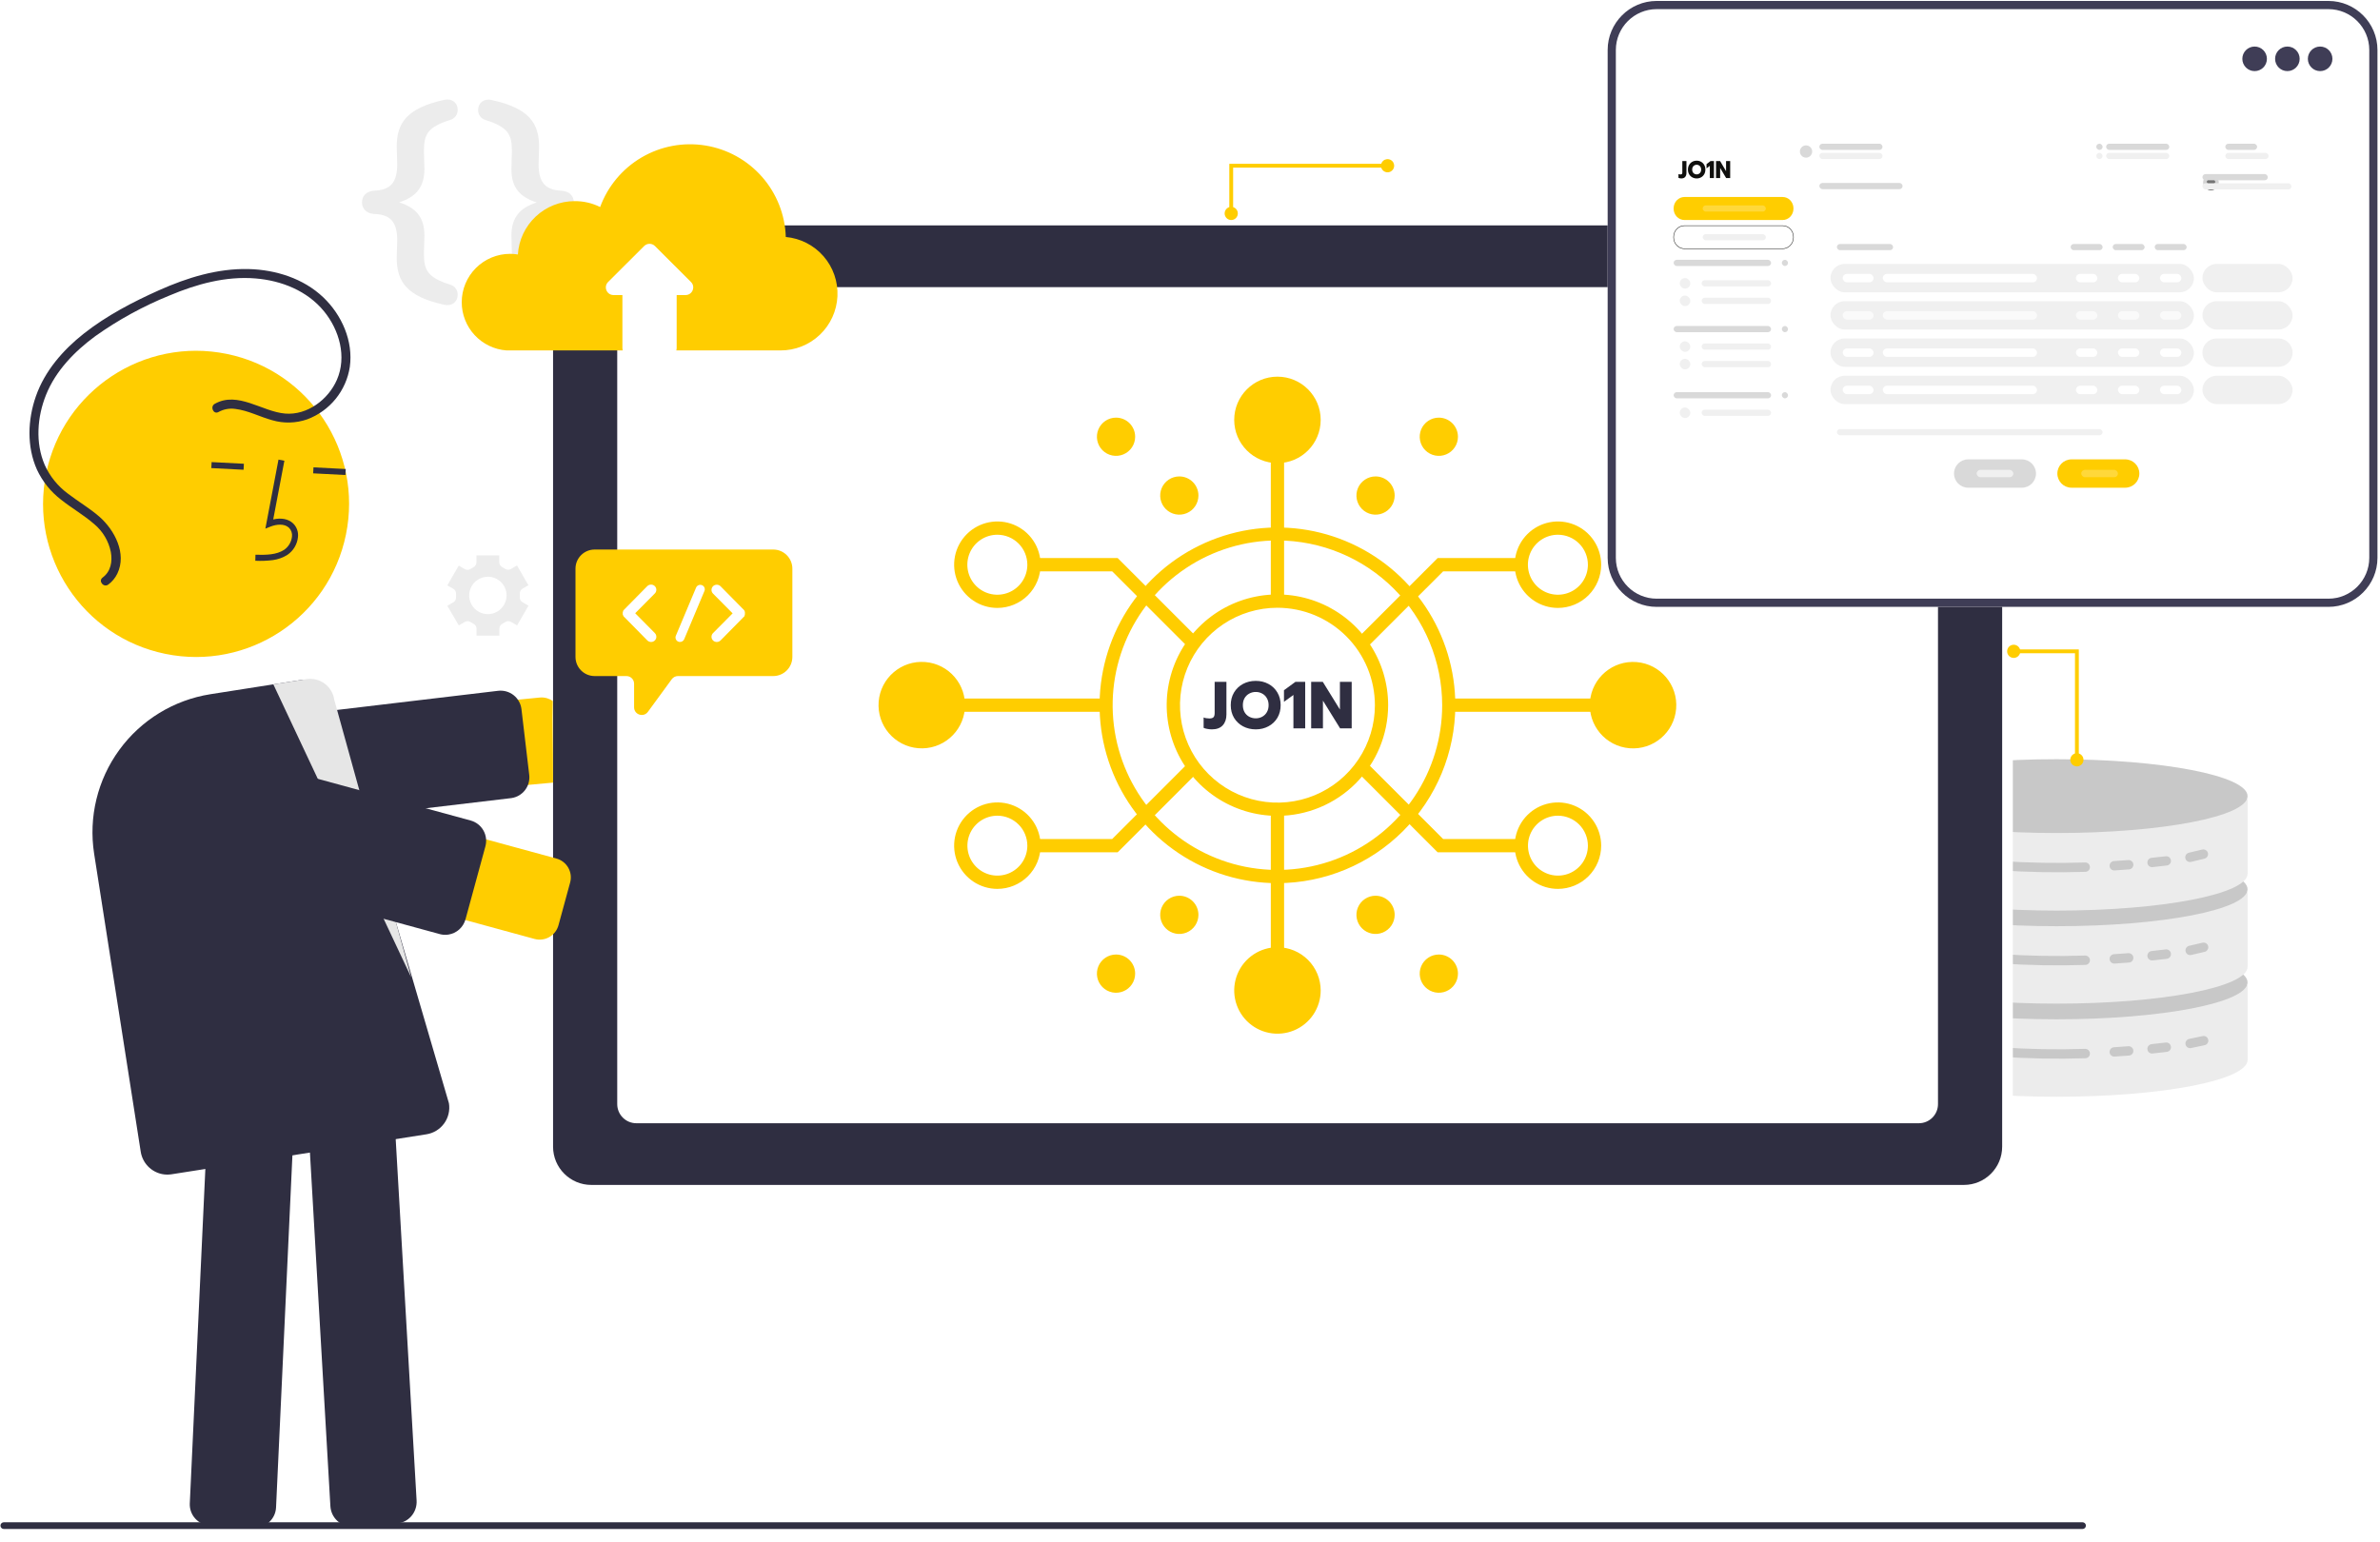 <?xml version="1.0" encoding="UTF-8"?> <svg xmlns="http://www.w3.org/2000/svg" width="622" height="403" viewBox="0 0 622 403" fill="none"><g clip-path="url(#clip0_90_515)"><path d="M575.245 112.744L579.735 105.51L577.517 104.137C577.201 103.936 576.946 103.652 576.781 103.316C576.616 102.98 576.546 102.605 576.579 102.232C576.606 101.808 576.606 101.382 576.579 100.959C576.57 100.584 576.664 100.215 576.851 99.891C577.038 99.567 577.311 99.301 577.639 99.121L579.926 97.886L575.901 90.385L573.614 91.612C573.285 91.789 572.913 91.87 572.54 91.847C572.167 91.825 571.808 91.698 571.502 91.483C571.154 91.24 570.793 91.016 570.42 90.812C570.089 90.634 569.815 90.369 569.626 90.044C569.438 89.72 569.343 89.35 569.353 88.975L569.436 86.368L560.921 86.101L560.845 88.716C560.829 89.09 560.709 89.453 560.5 89.764C560.29 90.075 559.997 90.322 559.656 90.477L559.099 90.759L558.55 91.071C558.233 91.268 557.868 91.372 557.495 91.372C557.122 91.372 556.756 91.268 556.439 91.071L554.213 89.707L549.73 96.941L551.949 98.321C552.267 98.52 552.523 98.804 552.688 99.141C552.854 99.477 552.922 99.853 552.886 100.227C552.848 100.647 552.833 101.07 552.841 101.492C552.852 101.865 552.759 102.233 552.574 102.556C552.388 102.879 552.116 103.144 551.789 103.322L549.502 104.557L553.527 112.066L555.814 110.831C556.144 110.657 556.516 110.578 556.889 110.602C557.261 110.626 557.62 110.753 557.925 110.968C558.272 111.21 558.634 111.432 559.008 111.631C559.338 111.809 559.613 112.074 559.801 112.399C559.99 112.723 560.084 113.093 560.075 113.468L559.991 116.083L568.499 116.342L568.583 113.735C568.598 113.361 568.716 112.999 568.925 112.688C569.133 112.377 569.424 112.13 569.764 111.974C569.955 111.89 570.145 111.791 570.328 111.692C570.511 111.593 570.694 111.486 570.877 111.38C571.196 111.183 571.563 111.079 571.937 111.079C572.311 111.079 572.678 111.183 572.996 111.38L575.245 112.744ZM568.041 107.37C566.826 108.016 565.447 108.288 564.078 108.152C562.708 108.015 561.41 107.476 560.346 106.603C559.282 105.729 558.501 104.56 558.101 103.243C557.702 101.926 557.701 100.521 558.099 99.203C558.497 97.886 559.276 96.716 560.338 95.841C561.401 94.966 562.698 94.425 564.068 94.286C565.437 94.148 566.817 94.418 568.033 95.063C569.249 95.708 570.246 96.698 570.9 97.909C571.336 98.718 571.608 99.604 571.701 100.518C571.793 101.432 571.704 102.355 571.438 103.234C571.173 104.113 570.736 104.931 570.153 105.641C569.57 106.351 568.852 106.938 568.041 107.37Z" fill="#ECECEC"></path><path d="M138.097 152.972L135.117 147.811L133.531 148.726C133.298 148.862 133.031 148.93 132.761 148.92C132.491 148.911 132.229 148.825 132.007 148.672C131.755 148.512 131.503 148.36 131.244 148.223C131.013 148.104 130.82 147.924 130.685 147.702C130.55 147.48 130.48 147.225 130.482 146.965V145.173H124.513V146.995C124.515 147.255 124.444 147.51 124.31 147.732C124.175 147.954 123.982 148.135 123.751 148.253C123.484 148.39 123.232 148.543 122.988 148.703C122.765 148.855 122.504 148.941 122.234 148.951C121.964 148.96 121.697 148.893 121.464 148.756L119.886 147.842L116.905 153.003L118.49 153.917C118.717 154.052 118.901 154.246 119.023 154.479C119.146 154.712 119.201 154.974 119.184 155.236C119.184 155.381 119.184 155.526 119.184 155.678C119.184 155.831 119.184 155.968 119.184 156.113C119.202 156.374 119.146 156.635 119.024 156.867C118.901 157.099 118.717 157.291 118.49 157.424L116.905 158.346L119.901 163.469L121.486 162.554C121.72 162.418 121.987 162.351 122.256 162.36C122.526 162.369 122.788 162.455 123.011 162.608C123.256 162.772 123.511 162.922 123.773 163.058C124.004 163.177 124.197 163.357 124.332 163.579C124.466 163.801 124.537 164.056 124.536 164.315V166.145H130.505V164.315C130.504 164.056 130.574 163.801 130.709 163.579C130.843 163.357 131.037 163.177 131.267 163.058C131.53 162.922 131.784 162.772 132.029 162.608C132.253 162.457 132.515 162.372 132.784 162.363C133.054 162.353 133.32 162.42 133.554 162.554L135.14 163.469L138.12 158.308L136.527 157.393C136.303 157.259 136.12 157.066 135.999 156.834C135.878 156.603 135.824 156.343 135.841 156.082C135.841 155.93 135.841 155.785 135.841 155.64C135.841 155.495 135.841 155.343 135.841 155.198C135.824 154.936 135.879 154.673 136.002 154.441C136.124 154.208 136.309 154.014 136.535 153.879L138.097 152.972ZM132.388 155.648C132.386 156.614 132.098 157.559 131.56 158.361C131.022 159.164 130.258 159.789 129.364 160.158C128.471 160.526 127.488 160.621 126.54 160.431C125.593 160.241 124.723 159.774 124.041 159.09C123.358 158.406 122.894 157.534 122.707 156.586C122.52 155.638 122.618 154.655 122.99 153.763C123.361 152.871 123.988 152.109 124.793 151.573C125.597 151.037 126.542 150.752 127.509 150.754C128.151 150.753 128.787 150.879 129.381 151.124C129.974 151.37 130.513 151.731 130.966 152.186C131.42 152.641 131.779 153.181 132.023 153.775C132.267 154.369 132.391 155.006 132.388 155.648Z" fill="#ECECEC"></path><path d="M103.678 67.371C103.678 66.418 103.808 63.879 103.808 62.797C103.808 58.162 102.161 56.065 97.839 55.936C95.811 55.814 94.607 54.609 94.607 52.886C94.607 51.163 95.811 49.967 97.839 49.837C102.161 49.646 103.808 47.611 103.808 42.915C103.808 41.84 103.678 39.302 103.678 38.341C103.678 32.181 106.286 28.248 116.127 26.091C118.094 25.641 119.611 26.853 119.611 28.69C119.63 29.256 119.468 29.813 119.149 30.281C118.829 30.748 118.369 31.102 117.835 31.29C111.683 33.195 110.791 35.162 110.791 39.485C110.791 40.75 110.921 42.846 110.921 44.181C110.921 49.128 108.504 51.545 104.319 52.879C108.573 54.274 110.921 56.622 110.921 61.569C110.921 62.903 110.791 65 110.791 66.273C110.791 70.588 111.683 72.554 117.835 74.46C118.369 74.648 118.829 75.001 119.149 75.469C119.468 75.936 119.63 76.494 119.611 77.06C119.611 78.904 118.086 80.109 116.127 79.667C106.293 77.532 103.678 73.591 103.678 67.371Z" fill="#ECECEC"></path><path d="M140.888 38.364C140.888 39.317 140.758 41.855 140.758 42.938C140.758 47.634 142.473 49.669 146.796 49.86C148.762 49.989 149.967 51.194 149.967 52.909C149.967 54.624 148.762 55.829 146.796 55.959C142.473 56.088 140.758 58.184 140.758 62.819C140.758 63.894 140.888 66.433 140.888 67.393C140.888 73.614 138.288 77.555 128.446 79.713C126.48 80.155 124.955 78.95 124.955 77.105C124.935 76.531 125.104 75.966 125.436 75.496C125.767 75.027 126.244 74.679 126.792 74.506C132.891 72.6 133.783 70.633 133.783 66.319C133.783 65.045 133.653 62.949 133.653 61.615C133.653 56.667 136.062 54.258 140.255 52.924C136.001 51.522 133.653 49.174 133.653 44.226C133.653 42.892 133.783 40.796 133.783 39.53C133.783 35.208 132.891 33.241 126.792 31.335C126.244 31.162 125.767 30.815 125.436 30.345C125.104 29.876 124.935 29.31 124.955 28.736C124.955 26.899 126.48 25.686 128.446 26.136C138.288 28.271 140.888 32.204 140.888 38.364Z" fill="#ECECEC"></path><path d="M587.397 257.518V277.034C587.397 282.37 565.045 286.677 537.487 286.677C509.929 286.677 488.965 282.362 488.965 277.034V257.518H587.397Z" fill="#ECECEC"></path><path d="M587.389 256.779C587.389 251.442 565.053 247.135 537.487 247.135C509.922 247.135 488.965 251.45 488.965 256.779C488.965 262.107 509.929 266.43 537.487 266.43C565.045 266.43 587.389 262.107 587.389 256.779Z" fill="#C8C8C8"></path><path d="M544.921 274.158C545.616 274.136 546.193 274.692 546.193 275.387C546.193 276.046 545.671 276.588 545.012 276.609C530.017 277.08 515.012 276.047 500.223 273.526C499.638 273.427 499.211 272.918 499.211 272.325C499.211 271.564 499.898 270.988 500.648 271.116C515.266 273.609 530.098 274.628 544.921 274.158Z" fill="#C8C8C8"></path><path d="M556.212 273.469C556.927 273.409 557.544 273.971 557.544 274.689C557.544 275.324 557.056 275.854 556.423 275.903C555.153 276.002 553.883 276.093 552.613 276.173C551.913 276.216 551.324 275.658 551.324 274.957C551.324 274.305 551.835 273.769 552.485 273.732C553.724 273.661 554.966 273.573 556.212 273.469Z" fill="#C8C8C8"></path><path d="M565.987 272.502C566.722 272.412 567.37 272.984 567.37 273.724C567.37 274.343 566.91 274.866 566.295 274.941C565.05 275.093 563.801 275.236 562.556 275.369C561.832 275.446 561.203 274.877 561.203 274.149C561.203 273.515 561.685 272.985 562.315 272.92C563.54 272.793 564.763 272.651 565.987 272.502Z" fill="#C8C8C8"></path><path d="M575.645 270.818C576.385 270.656 577.096 271.194 577.134 271.95C577.164 272.542 576.763 273.071 576.184 273.198C574.995 273.459 573.803 273.712 572.607 273.952C571.879 274.098 571.193 273.56 571.156 272.818C571.125 272.209 571.547 271.671 572.145 271.552C573.315 271.318 574.482 271.074 575.645 270.818Z" fill="#C8C8C8"></path><path d="M587.397 233.177V252.693C587.397 258.029 565.045 262.336 537.487 262.336C509.929 262.336 488.965 258.021 488.965 252.693V233.177H587.397Z" fill="#ECECEC"></path><path d="M587.389 232.438C587.389 227.101 565.053 222.786 537.487 222.786C509.922 222.786 488.965 227.109 488.965 232.438C488.965 237.766 509.929 242.096 537.487 242.096C565.045 242.096 587.389 237.766 587.389 232.438Z" fill="#C8C8C8"></path><path d="M544.92 249.765C545.615 249.742 546.193 250.298 546.193 250.993C546.193 251.652 545.672 252.194 545.013 252.215C530.021 252.693 515.018 251.676 500.228 249.177C499.64 249.078 499.211 248.568 499.211 247.971C499.211 247.209 499.899 246.632 500.651 246.759C515.269 249.24 530.1 250.246 544.92 249.765Z" fill="#C8C8C8"></path><path d="M556.217 249.147C556.932 249.092 557.544 249.656 557.544 250.373C557.544 251.011 557.054 251.543 556.417 251.593C555.152 251.691 553.887 251.783 552.621 251.861C551.917 251.905 551.324 251.344 551.324 250.638C551.324 249.986 551.833 249.447 552.484 249.407C553.725 249.33 554.969 249.244 556.217 249.147Z" fill="#C8C8C8"></path><path d="M565.979 248.162C566.718 248.071 567.37 248.647 567.37 249.391C567.37 250.015 566.907 250.541 566.288 250.616C565.047 250.768 563.802 250.911 562.561 251.043C561.834 251.12 561.203 250.549 561.203 249.819C561.203 249.186 561.681 248.656 562.31 248.588C563.534 248.455 564.755 248.312 565.979 248.162Z" fill="#C8C8C8"></path><path d="M575.601 246.41C576.341 246.23 577.07 246.755 577.125 247.515C577.168 248.11 576.777 248.649 576.198 248.79C575.019 249.076 573.837 249.352 572.651 249.617C571.921 249.78 571.22 249.255 571.166 248.509C571.122 247.898 571.536 247.347 572.135 247.215C573.294 246.96 574.449 246.691 575.601 246.41Z" fill="#C8C8C8"></path><path d="M587.397 208.836V228.374C587.397 233.711 565.045 238.018 537.487 238.018C509.929 238.018 488.965 233.711 488.965 228.374V208.836H587.397Z" fill="#ECECEC"></path><path d="M587.389 208.096C587.389 202.76 565.053 198.445 537.487 198.445C509.922 198.445 488.965 202.768 488.965 208.096C488.965 213.425 509.929 217.74 537.487 217.74C565.045 217.74 587.389 213.417 587.389 208.096Z" fill="#C8C8C8"></path><path d="M544.924 225.438C545.617 225.416 546.193 225.97 546.193 226.663C546.193 227.321 545.673 227.861 545.016 227.882C530.023 228.366 515.019 227.351 500.228 224.851C499.64 224.752 499.211 224.242 499.211 223.645C499.211 222.883 499.899 222.306 500.651 222.433C515.271 224.91 530.103 225.917 544.924 225.438Z" fill="#C8C8C8"></path><path d="M556.22 224.809C556.932 224.752 557.544 225.314 557.544 226.029C557.544 226.665 557.056 227.194 556.422 227.244C555.155 227.343 553.889 227.435 552.622 227.517C551.918 227.562 551.324 227.002 551.324 226.296C551.324 225.645 551.833 225.107 552.483 225.068C553.725 224.994 554.971 224.907 556.22 224.809Z" fill="#C8C8C8"></path><path d="M566.006 223.817C566.731 223.729 567.37 224.293 567.37 225.023C567.37 225.632 566.919 226.147 566.314 226.221C565.058 226.377 563.799 226.519 562.543 226.651C561.826 226.727 561.203 226.163 561.203 225.442C561.203 224.807 561.69 224.28 562.322 224.22C563.551 224.105 564.778 223.966 566.006 223.817Z" fill="#C8C8C8"></path><path d="M575.531 222.06C576.27 221.877 577.001 222.398 577.061 223.158C577.108 223.753 576.72 224.295 576.141 224.44C574.963 224.733 573.782 225.015 572.597 225.285C571.87 225.451 571.167 224.93 571.108 224.186C571.06 223.576 571.468 223.025 572.064 222.888C573.223 222.621 574.378 222.347 575.531 222.06Z" fill="#C8C8C8"></path><path d="M513.045 55.783H154.749C147.569 55.783 141.749 61.603 141.749 68.783V299.855C141.749 307.034 147.569 312.855 154.749 312.855H513.045C520.225 312.855 526.045 307.034 526.045 299.855V68.783C526.045 61.603 520.225 55.783 513.045 55.783Z" fill="white"></path><path d="M513.255 58.924H154.539C149.016 58.924 144.539 63.401 144.539 68.924V299.721C144.539 305.244 149.016 309.721 154.539 309.721H513.255C518.778 309.721 523.255 305.244 523.255 299.721V68.924C523.255 63.401 518.778 58.924 513.255 58.924Z" fill="#2F2E41"></path><path d="M501.484 75.047H166.31C163.549 75.047 161.31 77.286 161.31 80.047V288.598C161.31 291.36 163.549 293.598 166.31 293.598H501.484C504.245 293.598 506.484 291.36 506.484 288.598V80.047C506.484 77.286 504.245 75.047 501.484 75.047Z" fill="white"></path><path d="M166.677 77.883C166.679 78.098 166.616 78.308 166.498 78.487C166.379 78.666 166.21 78.806 166.012 78.889C165.814 78.972 165.596 78.994 165.385 78.953C165.175 78.911 164.981 78.808 164.829 78.656C164.677 78.504 164.574 78.311 164.533 78.1C164.491 77.889 164.513 77.671 164.596 77.473C164.679 77.275 164.819 77.106 164.998 76.987C165.177 76.869 165.387 76.807 165.602 76.808C165.887 76.81 166.159 76.924 166.36 77.125C166.561 77.326 166.675 77.599 166.677 77.883Z" fill="#C8C8C8"></path><path d="M171.083 77.883C171.096 78.032 171.077 78.183 171.029 78.324C170.98 78.466 170.903 78.596 170.802 78.706C170.7 78.817 170.577 78.905 170.44 78.965C170.303 79.025 170.154 79.056 170.005 79.056C169.855 79.056 169.707 79.025 169.569 78.965C169.432 78.905 169.309 78.817 169.208 78.706C169.106 78.596 169.029 78.466 168.98 78.324C168.932 78.183 168.913 78.032 168.926 77.883C168.949 77.612 169.072 77.361 169.272 77.177C169.472 76.993 169.733 76.891 170.005 76.891C170.276 76.891 170.537 76.993 170.737 77.177C170.937 77.361 171.061 77.612 171.083 77.883Z" fill="white"></path><path d="M175.482 77.883C175.483 78.097 175.421 78.307 175.303 78.486C175.185 78.665 175.017 78.805 174.819 78.888C174.621 78.972 174.403 78.994 174.193 78.953C173.982 78.912 173.789 78.81 173.637 78.659C173.485 78.508 173.381 78.315 173.338 78.105C173.296 77.894 173.317 77.676 173.399 77.478C173.48 77.28 173.619 77.11 173.797 76.991C173.975 76.872 174.185 76.808 174.399 76.808C174.685 76.808 174.959 76.921 175.162 77.122C175.365 77.324 175.48 77.597 175.482 77.883Z" fill="#FFCD00"></path><path d="M333.854 230.848C324.661 230.848 315.673 228.122 308.029 223.014C300.384 217.906 294.426 210.646 290.907 202.152C287.389 193.658 286.469 184.311 288.262 175.294C290.056 166.277 294.483 157.994 300.984 151.493C307.485 144.992 315.768 140.564 324.786 138.771C333.803 136.977 343.15 137.897 351.644 141.416C360.138 144.934 367.398 150.892 372.506 158.537C377.614 166.181 380.34 175.169 380.34 184.363C380.316 196.684 375.411 208.494 366.699 217.207C357.986 225.92 346.176 230.825 333.854 230.848ZM333.854 141.265C325.337 141.264 317.011 143.788 309.928 148.518C302.846 153.249 297.325 159.974 294.064 167.842C290.804 175.71 289.95 184.369 291.61 192.723C293.271 201.076 297.371 208.75 303.393 214.773C309.415 220.796 317.088 224.898 325.441 226.561C333.795 228.223 342.453 227.371 350.322 224.112C358.191 220.853 364.917 215.333 369.649 208.252C374.381 201.17 376.907 192.844 376.907 184.327C376.893 172.912 372.353 161.969 364.282 153.897C356.212 145.824 345.269 141.282 333.854 141.265Z" fill="#FFCD00"></path><path d="M333.855 213.255C328.131 213.257 322.535 211.561 317.775 208.382C313.014 205.203 309.304 200.684 307.113 195.396C304.922 190.108 304.348 184.289 305.464 178.675C306.58 173.061 309.336 167.904 313.384 163.856C317.431 159.809 322.588 157.053 328.202 155.937C333.817 154.82 339.636 155.394 344.924 157.585C350.212 159.777 354.731 163.487 357.91 168.247C361.089 173.007 362.785 178.603 362.783 184.327C362.773 191.996 359.723 199.349 354.3 204.772C348.876 210.195 341.524 213.246 333.855 213.255ZM333.855 158.858C328.817 158.858 323.893 160.352 319.705 163.151C315.517 165.949 312.252 169.927 310.325 174.581C308.397 179.234 307.893 184.355 308.875 189.296C309.858 194.236 312.284 198.774 315.845 202.336C319.407 205.898 323.945 208.324 328.886 209.306C333.826 210.289 338.947 209.785 343.601 207.857C348.255 205.929 352.232 202.665 355.031 198.477C357.83 194.288 359.323 189.364 359.323 184.327C359.316 177.575 356.631 171.101 351.856 166.326C347.081 161.551 340.607 158.866 333.855 158.858Z" fill="#FFCD00"></path><path d="M342.666 178.228H345.709L350.179 185.462V178.228H353.257V190.384H350.231L345.744 183.132V190.384H342.666V178.228ZM338.028 181.654L335.559 183.445V180.419L338.55 178.228H341.107V190.384H338.028V181.654ZM328.189 187.758C328.777 187.764 329.358 187.621 329.876 187.34C330.386 187.062 330.807 186.647 331.093 186.14C331.394 185.619 331.545 185.01 331.545 184.314C331.545 183.619 331.394 183.015 331.093 182.503C330.817 181.995 330.4 181.578 329.893 181.303C329.373 181.01 328.785 180.86 328.189 180.868C327.586 180.859 326.993 181.009 326.467 181.303C325.957 181.581 325.535 181.997 325.25 182.503C324.96 183.013 324.815 183.617 324.815 184.314C324.815 185.012 324.96 185.621 325.25 186.14C325.535 186.647 325.957 187.062 326.467 187.34C326.997 187.621 327.589 187.764 328.189 187.758ZM328.189 190.645C326.96 190.645 325.847 190.379 324.85 189.848C323.881 189.33 323.07 188.561 322.502 187.622C321.934 186.659 321.65 185.558 321.65 184.317C321.65 183.077 321.934 181.975 322.502 181.013C323.065 180.065 323.877 179.288 324.85 178.767C325.847 178.235 326.96 177.97 328.189 177.97C329.406 177.97 330.507 178.235 331.493 178.767C332.47 179.281 333.283 180.06 333.841 181.013C334.409 181.975 334.693 183.077 334.693 184.317C334.693 185.558 334.409 186.659 333.841 187.622C333.279 188.566 332.466 189.337 331.493 189.848C330.507 190.379 329.406 190.645 328.189 190.645ZM316.718 190.645C316.31 190.642 315.902 190.601 315.501 190.523C315.084 190.453 314.77 190.361 314.559 190.245V187.532C314.77 187.624 314.992 187.688 315.22 187.723C315.496 187.77 315.775 187.794 316.055 187.796C316.565 187.796 316.924 187.691 317.133 187.482C317.34 187.26 317.443 186.899 317.443 186.398V178.228H320.521V186.749C320.521 187.943 320.197 188.894 319.547 189.601C318.9 190.297 317.957 190.645 316.718 190.645Z" fill="#2F2E41"></path><path d="M333.855 121.053C340.095 121.053 345.154 115.994 345.154 109.754C345.154 103.513 340.095 98.454 333.855 98.454C327.614 98.454 322.555 103.513 322.555 109.754C322.555 115.994 327.614 121.053 333.855 121.053Z" fill="#FFCD00"></path><path d="M345.154 258.892C345.154 261.126 344.491 263.311 343.25 265.169C342.008 267.028 340.243 268.476 338.179 269.331C336.114 270.186 333.842 270.41 331.65 269.974C329.458 269.538 327.445 268.462 325.865 266.882C324.284 265.301 323.208 263.288 322.772 261.096C322.336 258.904 322.56 256.632 323.415 254.568C324.27 252.503 325.719 250.738 327.577 249.496C329.435 248.255 331.62 247.592 333.855 247.592C336.851 247.594 339.723 248.786 341.842 250.904C343.96 253.023 345.152 255.896 345.154 258.892Z" fill="#FFCD00"></path><path d="M335.589 119.703H332.12V157.044H335.589V119.703Z" fill="#FFCD00"></path><path d="M335.589 211.602H332.12V248.942H335.589V211.602Z" fill="#FFCD00"></path><path d="M438.049 185.252C438.564 179.033 433.941 173.573 427.722 173.058C421.502 172.542 416.043 177.166 415.527 183.385C415.011 189.604 419.635 195.064 425.854 195.579C432.073 196.095 437.533 191.471 438.049 185.252Z" fill="#FFCD00"></path><path d="M252.162 185.209C252.66 178.989 248.022 173.542 241.801 173.044C235.58 172.545 230.134 177.184 229.635 183.405C229.137 189.625 233.776 195.072 239.996 195.571C246.217 196.069 251.664 191.43 252.162 185.209Z" fill="#FFCD00"></path><path d="M416.84 182.584H379.5V186.052H416.84V182.584Z" fill="#FFCD00"></path><path d="M288.2 182.584H250.86V186.052H288.2V182.584Z" fill="#FFCD00"></path><path d="M407.159 158.903C404.924 158.903 402.739 158.24 400.881 156.999C399.023 155.757 397.575 153.992 396.719 151.928C395.864 149.863 395.64 147.591 396.076 145.399C396.512 143.207 397.588 141.194 399.169 139.614C400.749 138.033 402.762 136.957 404.954 136.521C407.146 136.085 409.418 136.309 411.483 137.164C413.548 138.019 415.312 139.468 416.554 141.326C417.796 143.184 418.458 145.369 418.458 147.604C418.456 150.6 417.265 153.472 415.146 155.591C413.028 157.709 410.155 158.901 407.159 158.903ZM407.159 139.773C405.607 139.771 404.09 140.229 402.8 141.09C401.509 141.951 400.503 143.175 399.908 144.608C399.314 146.041 399.158 147.618 399.46 149.14C399.762 150.661 400.509 152.059 401.606 153.156C402.703 154.253 404.101 155 405.622 155.302C407.144 155.604 408.721 155.448 410.154 154.854C411.587 154.259 412.811 153.253 413.672 151.963C414.533 150.672 414.991 149.155 414.99 147.604C414.987 145.527 414.162 143.537 412.693 142.069C411.225 140.601 409.235 139.775 407.159 139.773Z" fill="#FFCD00"></path><path d="M356.829 169.657L354.38 167.208L375.718 145.869H397.593V149.338H377.158L356.829 169.657Z" fill="#FFCD00"></path><path d="M260.658 158.903C258.423 158.903 256.238 158.24 254.38 156.999C252.522 155.757 251.074 153.992 250.218 151.928C249.363 149.863 249.139 147.591 249.575 145.399C250.011 143.207 251.088 141.194 252.668 139.614C254.248 138.033 256.261 136.957 258.453 136.521C260.645 136.085 262.917 136.309 264.982 137.164C267.047 138.019 268.811 139.468 270.053 141.326C271.295 143.184 271.957 145.369 271.957 147.604C271.955 150.6 270.764 153.472 268.645 155.591C266.527 157.709 263.654 158.901 260.658 158.903ZM260.658 139.773C259.106 139.771 257.589 140.229 256.299 141.09C255.008 141.951 254.002 143.175 253.407 144.608C252.813 146.041 252.657 147.618 252.959 149.14C253.261 150.661 254.008 152.059 255.105 153.156C256.202 154.253 257.6 155 259.122 155.302C260.643 155.604 262.22 155.448 263.653 154.854C265.086 154.259 266.31 153.253 267.171 151.963C268.032 150.672 268.491 149.155 268.489 147.604C268.486 145.527 267.661 143.537 266.193 142.069C264.724 140.601 262.734 139.775 260.658 139.773Z" fill="#FFCD00"></path><path d="M310.987 169.657L290.659 149.338H270.223V145.869H292.098L313.437 167.208L310.987 169.657Z" fill="#FFCD00"></path><path d="M260.658 232.341C258.423 232.341 256.238 231.679 254.38 230.437C252.522 229.195 251.074 227.431 250.218 225.366C249.363 223.301 249.139 221.029 249.575 218.837C250.011 216.645 251.088 214.632 252.668 213.052C254.248 211.471 256.261 210.395 258.453 209.959C260.645 209.523 262.917 209.747 264.982 210.602C267.047 211.458 268.811 212.906 270.053 214.764C271.295 216.622 271.957 218.807 271.957 221.042C271.955 224.038 270.764 226.911 268.645 229.029C266.527 231.148 263.654 232.339 260.658 232.341ZM260.658 213.211C259.109 213.211 257.595 213.67 256.307 214.53C255.019 215.391 254.016 216.614 253.423 218.045C252.83 219.476 252.675 221.05 252.977 222.569C253.279 224.089 254.025 225.484 255.12 226.579C256.216 227.674 257.611 228.42 259.13 228.722C260.649 229.024 262.224 228.869 263.655 228.277C265.085 227.684 266.309 226.68 267.169 225.392C268.03 224.105 268.489 222.591 268.489 221.042C268.486 218.966 267.661 216.975 266.193 215.507C264.724 214.039 262.734 213.213 260.658 213.211Z" fill="#FFCD00"></path><path d="M292.098 222.776H270.223V219.307H290.659L310.987 198.979L313.437 201.428L292.098 222.776Z" fill="#FFCD00"></path><path d="M407.159 232.341C404.924 232.341 402.739 231.679 400.881 230.437C399.023 229.195 397.575 227.431 396.719 225.366C395.864 223.301 395.64 221.029 396.076 218.837C396.512 216.645 397.588 214.632 399.169 213.052C400.749 211.471 402.762 210.395 404.954 209.959C407.146 209.523 409.418 209.747 411.483 210.602C413.548 211.458 415.312 212.906 416.554 214.764C417.796 216.622 418.458 218.807 418.458 221.042C418.456 224.038 417.265 226.911 415.146 229.029C413.028 231.148 410.155 232.339 407.159 232.341ZM407.159 213.211C405.61 213.211 404.096 213.67 402.808 214.53C401.52 215.391 400.516 216.614 399.924 218.045C399.331 219.476 399.176 221.05 399.478 222.569C399.78 224.089 400.526 225.484 401.621 226.579C402.717 227.674 404.112 228.42 405.631 228.722C407.15 229.024 408.725 228.869 410.155 228.277C411.586 227.684 412.809 226.68 413.67 225.392C414.53 224.105 414.99 222.591 414.99 221.042C414.987 218.966 414.162 216.975 412.693 215.507C411.225 214.039 409.235 213.213 407.159 213.211Z" fill="#FFCD00"></path><path d="M397.593 222.776H375.718L354.38 201.428L356.829 198.979L377.158 219.307H397.593V222.776Z" fill="#FFCD00"></path><path d="M313.204 129.528C313.204 130.516 312.911 131.482 312.362 132.304C311.813 133.126 311.032 133.766 310.119 134.145C309.206 134.523 308.201 134.622 307.232 134.429C306.263 134.236 305.372 133.76 304.673 133.061C303.975 132.362 303.499 131.472 303.306 130.503C303.113 129.533 303.212 128.529 303.59 127.615C303.968 126.702 304.609 125.922 305.431 125.373C306.253 124.824 307.219 124.531 308.207 124.531C309.532 124.531 310.803 125.057 311.741 125.994C312.678 126.931 313.204 128.202 313.204 129.528Z" fill="#FFCD00"></path><path d="M296.666 114.161C296.666 115.15 296.373 116.116 295.823 116.938C295.274 117.76 294.493 118.4 293.579 118.778C292.666 119.156 291.66 119.255 290.691 119.061C289.721 118.868 288.831 118.391 288.132 117.691C287.434 116.991 286.959 116.1 286.767 115.13C286.575 114.16 286.675 113.155 287.055 112.242C287.434 111.329 288.076 110.549 288.899 110.001C289.722 109.453 290.689 109.162 291.678 109.164C293.002 109.166 294.27 109.693 295.206 110.63C296.141 111.567 296.666 112.837 296.666 114.161Z" fill="#FFCD00"></path><path d="M364.49 129.528C364.49 130.516 364.197 131.482 363.648 132.304C363.099 133.126 362.318 133.766 361.405 134.145C360.492 134.523 359.487 134.622 358.518 134.429C357.549 134.236 356.658 133.76 355.959 133.061C355.261 132.362 354.785 131.472 354.592 130.503C354.399 129.533 354.498 128.529 354.876 127.615C355.254 126.702 355.895 125.922 356.717 125.373C357.539 124.824 358.505 124.531 359.493 124.531C360.818 124.531 362.089 125.057 363.027 125.994C363.964 126.931 364.49 128.202 364.49 129.528Z" fill="#FFCD00"></path><path d="M381.028 114.161C381.028 115.149 380.735 116.115 380.186 116.937C379.637 117.759 378.857 118.399 377.944 118.778C377.03 119.156 376.026 119.255 375.056 119.062C374.087 118.869 373.197 118.393 372.498 117.694C371.799 116.995 371.323 116.105 371.13 115.136C370.937 114.166 371.036 113.162 371.414 112.248C371.793 111.335 372.433 110.555 373.255 110.006C374.077 109.457 375.043 109.164 376.031 109.164C377.356 109.166 378.625 109.693 379.562 110.63C380.499 111.566 381.026 112.836 381.028 114.161Z" fill="#FFCD00"></path><path d="M296.666 254.493C296.666 255.482 296.373 256.449 295.823 257.271C295.274 258.093 294.493 258.733 293.579 259.111C292.666 259.489 291.66 259.588 290.691 259.394C289.721 259.2 288.831 258.724 288.132 258.024C287.434 257.324 286.959 256.433 286.767 255.463C286.575 254.493 286.675 253.488 287.055 252.575C287.434 251.662 288.076 250.882 288.899 250.334C289.722 249.786 290.689 249.495 291.678 249.496C292.334 249.496 292.983 249.626 293.589 249.877C294.195 250.128 294.745 250.496 295.208 250.96C295.672 251.425 296.039 251.976 296.289 252.582C296.539 253.188 296.667 253.838 296.666 254.493Z" fill="#FFCD00"></path><path d="M313.204 239.126C313.204 240.115 312.911 241.081 312.362 241.903C311.813 242.724 311.032 243.365 310.119 243.743C309.206 244.121 308.201 244.22 307.232 244.028C306.263 243.835 305.372 243.359 304.673 242.66C303.975 241.961 303.499 241.071 303.306 240.101C303.113 239.132 303.212 238.127 303.59 237.214C303.968 236.301 304.609 235.52 305.431 234.971C306.253 234.422 307.219 234.129 308.207 234.129C309.532 234.132 310.801 234.659 311.738 235.595C312.675 236.532 313.202 237.802 313.204 239.126Z" fill="#FFCD00"></path><path d="M381.028 254.493C381.028 255.482 380.735 256.448 380.186 257.27C379.637 258.092 378.857 258.732 377.944 259.11C377.03 259.488 376.026 259.587 375.056 259.395C374.087 259.202 373.197 258.726 372.498 258.027C371.799 257.328 371.323 256.438 371.13 255.468C370.937 254.499 371.036 253.494 371.414 252.581C371.793 251.668 372.433 250.888 373.255 250.338C374.077 249.789 375.043 249.496 376.031 249.496C377.357 249.496 378.628 250.023 379.565 250.96C380.502 251.897 381.028 253.168 381.028 254.493Z" fill="#FFCD00"></path><path d="M364.49 239.126C364.49 240.115 364.197 241.081 363.648 241.903C363.099 242.724 362.318 243.365 361.405 243.743C360.492 244.121 359.487 244.22 358.518 244.028C357.549 243.835 356.658 243.359 355.959 242.66C355.261 241.961 354.785 241.071 354.592 240.101C354.399 239.132 354.498 238.127 354.876 237.214C355.254 236.301 355.895 235.52 356.717 234.971C357.539 234.422 358.505 234.129 359.493 234.129C360.818 234.132 362.087 234.659 363.024 235.595C363.961 236.532 364.488 237.802 364.49 239.126Z" fill="#FFCD00"></path><path d="M542.786 198.682V170.247H526.182" stroke="#FFCD00" stroke-miterlimit="10"></path><path d="M544.508 198.598C544.508 198.939 544.407 199.272 544.218 199.555C544.029 199.838 543.76 200.059 543.445 200.19C543.13 200.32 542.784 200.354 542.449 200.288C542.115 200.221 541.808 200.057 541.567 199.816C541.326 199.575 541.162 199.268 541.096 198.934C541.029 198.6 541.063 198.253 541.194 197.939C541.324 197.624 541.545 197.355 541.828 197.165C542.112 196.976 542.445 196.875 542.785 196.875C543.242 196.875 543.681 197.057 544.004 197.38C544.327 197.703 544.508 198.141 544.508 198.598Z" fill="#FFCD00"></path><path d="M526.274 171.97C527.225 171.97 527.996 171.199 527.996 170.247C527.996 169.295 527.225 168.524 526.274 168.524C525.322 168.524 524.551 169.295 524.551 170.247C524.551 171.199 525.322 171.97 526.274 171.97Z" fill="#FFCD00"></path><path d="M321.772 55.875V43.319H362.717" stroke="#FFCD00" stroke-miterlimit="10"></path><path d="M323.367 56.448C323.732 55.569 323.314 54.561 322.435 54.197C321.556 53.833 320.548 54.25 320.184 55.129C319.82 56.008 320.237 57.016 321.116 57.38C321.996 57.744 323.003 57.327 323.367 56.448Z" fill="#FFCD00"></path><path d="M362.633 45.042C362.974 45.042 363.307 44.941 363.59 44.752C363.873 44.562 364.094 44.293 364.224 43.978C364.355 43.664 364.389 43.317 364.323 42.983C364.256 42.649 364.092 42.342 363.851 42.101C363.61 41.86 363.303 41.696 362.969 41.629C362.635 41.563 362.288 41.597 361.973 41.727C361.659 41.858 361.39 42.079 361.2 42.362C361.011 42.645 360.91 42.978 360.91 43.319C360.91 43.776 361.091 44.214 361.415 44.537C361.738 44.86 362.176 45.042 362.633 45.042Z" fill="#FFCD00"></path><path d="M120.671 78.989C120.67 82.179 121.875 85.252 124.046 87.591C126.216 89.929 129.191 91.361 132.372 91.597H203.978C207.805 91.609 211.49 90.142 214.263 87.503C217.036 84.865 218.684 81.258 218.863 77.434C219.041 73.611 217.738 69.865 215.223 66.979C212.709 64.093 209.177 62.289 205.365 61.943C205.179 56.135 202.979 50.573 199.141 46.21C195.303 41.847 190.067 38.955 184.331 38.029C178.595 37.104 172.715 38.202 167.7 41.137C162.684 44.072 158.846 48.659 156.843 54.114C154.775 53.08 152.492 52.553 150.18 52.574C146.398 52.574 142.758 54.017 140.002 56.607C137.245 59.198 135.58 62.742 135.346 66.517C134.668 66.403 133.982 66.347 133.295 66.349C129.946 66.355 126.736 67.689 124.37 70.059C122.003 72.428 120.673 75.64 120.671 78.989Z" fill="#FFCD00"></path><path d="M174.843 74.534H164.663C163.559 74.534 162.663 75.43 162.663 76.534V91.006C162.663 92.11 163.559 93.006 164.663 93.006H174.843C175.947 93.006 176.843 92.11 176.843 91.006V76.534C176.843 75.43 175.947 74.534 174.843 74.534Z" fill="white"></path><path d="M158.927 73.705C157.664 74.964 158.556 77.121 160.339 77.121H179.169C180.952 77.121 181.844 74.964 180.582 73.705L171.169 64.313C170.389 63.534 169.125 63.534 168.344 64.312L158.927 73.705Z" fill="white"></path><path d="M155.401 143.641C152.64 143.641 150.401 145.88 150.401 148.641V171.711C150.401 174.472 152.64 176.711 155.401 176.711H163.716C164.821 176.711 165.716 177.606 165.716 178.711V184.878C165.716 186.812 168.189 187.62 169.331 186.059L175.566 177.53C175.943 177.015 176.543 176.711 177.181 176.711H202.08C204.842 176.711 207.08 174.472 207.08 171.711V148.641C207.08 145.88 204.842 143.641 202.08 143.641H155.401Z" fill="#FFCD00"></path><path d="M171.137 165.474C171.328 165.664 171.459 165.906 171.512 166.171C171.566 166.435 171.54 166.709 171.438 166.958C171.336 167.208 171.163 167.422 170.94 167.573C170.716 167.724 170.453 167.805 170.184 167.807C169.816 167.809 169.461 167.669 169.193 167.418L163.14 161.266C163.071 161.266 163.056 161.205 163.033 161.144L162.964 161.098C162.937 161.043 162.917 160.984 162.904 160.923C162.886 160.916 162.871 160.904 162.859 160.89C162.847 160.875 162.839 160.858 162.835 160.839C162.835 160.793 162.835 160.732 162.797 160.71C162.759 160.687 162.751 160.626 162.751 160.603V160.42C162.751 160.374 162.751 160.351 162.751 160.29C162.751 160.229 162.751 160.206 162.751 160.184V160.031C162.751 159.985 162.797 159.97 162.797 159.947C162.806 159.888 162.819 159.83 162.835 159.772C162.835 159.772 162.835 159.772 162.835 159.726C162.835 159.68 162.904 159.574 162.942 159.536C162.942 159.523 162.946 159.512 162.955 159.503C162.964 159.495 162.975 159.49 162.987 159.49C163.016 159.428 163.061 159.376 163.117 159.337L169.177 153.193C169.44 152.944 169.788 152.805 170.149 152.805C170.511 152.805 170.859 152.944 171.121 153.193C171.25 153.32 171.353 153.471 171.422 153.638C171.492 153.805 171.528 153.984 171.528 154.165C171.528 154.346 171.492 154.525 171.422 154.692C171.353 154.859 171.25 155.01 171.121 155.137L166.006 160.29L171.137 165.474Z" fill="white"></path><path d="M176.633 166.168L181.916 153.589C182.042 153.299 182.277 153.07 182.572 152.952C182.866 152.835 183.195 152.839 183.486 152.964C183.627 153.024 183.754 153.111 183.86 153.22C183.967 153.329 184.051 153.458 184.108 153.6C184.165 153.742 184.193 153.893 184.191 154.046C184.189 154.198 184.157 154.349 184.096 154.489L178.806 167.09C178.711 167.302 178.557 167.482 178.362 167.608C178.167 167.734 177.94 167.8 177.708 167.799C177.559 167.801 177.411 167.773 177.273 167.715C177.128 167.658 176.996 167.572 176.885 167.462C176.773 167.352 176.685 167.221 176.626 167.077C176.566 166.933 176.536 166.778 176.537 166.622C176.538 166.466 176.571 166.311 176.633 166.168Z" fill="white"></path><path d="M194.532 161.098C194.487 161.137 194.449 161.205 194.38 161.243L188.297 167.418C188.034 167.667 187.686 167.806 187.325 167.806C186.963 167.806 186.615 167.667 186.353 167.418C186.224 167.291 186.122 167.14 186.052 166.973C185.982 166.806 185.946 166.627 185.946 166.446C185.946 166.265 185.982 166.086 186.052 165.919C186.122 165.752 186.224 165.601 186.353 165.474L191.468 160.321L186.353 155.167C186.224 155.041 186.122 154.889 186.052 154.722C185.982 154.555 185.946 154.376 185.946 154.196C185.946 154.015 185.982 153.836 186.052 153.669C186.122 153.502 186.224 153.351 186.353 153.224C186.615 152.974 186.963 152.835 187.325 152.835C187.686 152.835 188.034 152.974 188.297 153.224L194.357 159.368C194.413 159.413 194.465 159.464 194.51 159.52V159.566C194.549 159.627 194.585 159.691 194.616 159.757C194.616 159.757 194.616 159.757 194.616 159.802C194.633 159.87 194.653 159.936 194.677 160.001C194.677 160.001 194.677 160.001 194.677 160.062V160.214C194.677 160.214 194.677 160.298 194.677 160.321C194.677 160.344 194.677 160.405 194.677 160.428V160.603C194.677 160.603 194.639 160.755 194.616 160.801C194.593 160.847 194.616 160.801 194.616 160.862L194.532 161.098Z" fill="white"></path></g><path d="M608.521 158.627H432.969C425.902 158.627 420.153 152.877 420.153 145.81V13.064C420.153 5.997 425.902 0.248 432.969 0.248H608.521C615.588 0.248 621.337 5.997 621.337 13.064V145.81C621.337 152.877 615.588 158.627 608.521 158.627Z" fill="white"></path><path d="M608.521 158.627H432.969C425.902 158.627 420.153 152.877 420.153 145.81V13.064C420.153 5.997 425.902 0.248 432.969 0.248H608.521C615.588 0.248 621.337 5.997 621.337 13.064V145.81C621.337 152.877 615.588 158.627 608.521 158.627ZM432.969 2.388C427.082 2.388 422.293 7.177 422.293 13.064V145.81C422.293 151.697 427.082 156.486 432.969 156.486H608.521C614.407 156.486 619.197 151.697 619.197 145.81V13.064C619.197 7.177 614.407 2.388 608.521 2.388H432.969Z" fill="#3F3D56"></path><g clip-path="url(#clip1_90_515)"><g filter="url(#filter0_d_90_515)"><path d="M580.375 70.044V68.392H580.879C580.982 68.392 581.073 68.416 581.147 68.465C581.223 68.512 581.281 68.581 581.322 68.67C581.363 68.76 581.383 68.867 581.383 68.991C581.383 69.114 581.363 69.22 581.322 69.31C581.281 69.4 581.223 69.469 581.147 69.518C581.073 69.565 580.982 69.588 580.879 69.588H580.525L580.644 69.416V70.044H580.375ZM580.644 69.459L580.525 69.277H580.864C580.947 69.277 581.009 69.252 581.05 69.201C581.09 69.151 581.112 69.081 581.112 68.991C581.112 68.9 581.09 68.829 581.05 68.779C581.009 68.728 580.947 68.703 580.864 68.703H580.525L580.644 68.522V69.459ZM581.576 70.044V68.392H582.079C582.183 68.392 582.273 68.416 582.348 68.465C582.424 68.512 582.482 68.581 582.522 68.67C582.564 68.76 582.584 68.867 582.584 68.991C582.584 69.114 582.564 69.22 582.522 69.31C582.482 69.398 582.424 69.466 582.348 69.513C582.273 69.56 582.183 69.584 582.079 69.584H581.725L581.845 69.416V70.044H581.576ZM582.315 70.044L582.024 69.444H582.311L582.605 70.044H582.315ZM581.845 69.459L581.725 69.279H582.064C582.147 69.279 582.209 69.254 582.251 69.204C582.291 69.152 582.311 69.081 582.311 68.991C582.311 68.9 582.291 68.829 582.251 68.779C582.209 68.728 582.147 68.703 582.064 68.703H581.725L581.845 68.522V69.459ZM583.044 69.057H583.604V69.355H583.044V69.057ZM583.064 69.737H583.697V70.044H582.797V68.392H583.675V68.699H583.064V69.737ZM584.229 70.044L584.747 68.392H585.012L585.533 70.044H585.251L584.825 68.585H584.932L584.505 70.044H584.229ZM584.488 69.69L584.559 69.4H585.157L585.231 69.69H584.488ZM585.653 70.044V68.392H586.156C586.26 68.392 586.35 68.416 586.425 68.465C586.501 68.512 586.559 68.581 586.599 68.67C586.641 68.76 586.661 68.867 586.661 68.991C586.661 69.114 586.641 69.22 586.599 69.31C586.559 69.4 586.501 69.469 586.425 69.518C586.35 69.565 586.26 69.588 586.156 69.588H585.802L585.922 69.416V70.044H585.653ZM585.922 69.459L585.802 69.277H586.142C586.225 69.277 586.286 69.252 586.328 69.201C586.368 69.151 586.388 69.081 586.388 68.991C586.388 68.9 586.368 68.829 586.328 68.779C586.286 68.728 586.225 68.703 586.142 68.703H585.802L585.922 68.522V69.459ZM586.853 70.044V68.392H587.356C587.461 68.392 587.551 68.416 587.626 68.465C587.7 68.512 587.758 68.581 587.8 68.67C587.842 68.76 587.862 68.867 587.862 68.991C587.862 69.114 587.842 69.22 587.8 69.31C587.758 69.4 587.7 69.469 587.626 69.518C587.551 69.565 587.461 69.588 587.356 69.588H587.003L587.123 69.416V70.044H586.853ZM587.123 69.459L587.003 69.277H587.342C587.425 69.277 587.487 69.252 587.527 69.201C587.569 69.151 587.589 69.081 587.589 68.991C587.589 68.9 587.569 68.829 587.527 68.779C587.487 68.728 587.425 68.703 587.342 68.703H587.003L587.123 68.522V69.459ZM588.054 70.044V68.392H588.557C588.661 68.392 588.75 68.416 588.826 68.465C588.901 68.512 588.959 68.581 589 68.67C589.041 68.76 589.062 68.867 589.062 68.991C589.062 69.114 589.041 69.22 589 69.31C588.959 69.398 588.901 69.466 588.826 69.513C588.75 69.56 588.661 69.584 588.557 69.584H588.203L588.323 69.416V70.044H588.054ZM588.793 70.044L588.502 69.444H588.789L589.084 70.044H588.793ZM588.323 69.459L588.203 69.279H588.541C588.624 69.279 588.687 69.254 588.728 69.204C588.769 69.152 588.789 69.081 588.789 68.991C588.789 68.9 588.769 68.829 588.728 68.779C588.687 68.728 588.624 68.703 588.541 68.703H588.203L588.323 68.522V69.459ZM589.839 70.072C589.748 70.072 589.662 70.051 589.584 70.008C589.506 69.966 589.438 69.906 589.381 69.829C589.324 69.752 589.28 69.662 589.248 69.558C589.218 69.454 589.202 69.341 589.202 69.218C589.202 69.095 589.218 68.982 589.248 68.878C589.28 68.774 589.326 68.684 589.382 68.607C589.441 68.53 589.508 68.47 589.585 68.427C589.662 68.385 589.747 68.364 589.838 68.364C589.929 68.364 590.014 68.385 590.091 68.427C590.168 68.47 590.234 68.53 590.291 68.607C590.349 68.684 590.393 68.774 590.425 68.878C590.457 68.98 590.474 69.094 590.474 69.218C590.474 69.341 590.457 69.455 590.425 69.56C590.393 69.664 590.349 69.754 590.291 69.832C590.234 69.907 590.168 69.966 590.091 70.008C590.014 70.051 589.931 70.072 589.839 70.072ZM589.838 69.746C589.89 69.746 589.938 69.734 589.98 69.709C590.025 69.684 590.063 69.647 590.097 69.6C590.13 69.553 590.156 69.497 590.174 69.433C590.192 69.368 590.201 69.297 590.201 69.218C590.201 69.139 590.192 69.068 590.174 69.003C590.156 68.939 590.13 68.883 590.097 68.836C590.065 68.788 590.027 68.752 589.983 68.727C589.938 68.702 589.89 68.689 589.838 68.689C589.786 68.689 589.737 68.702 589.693 68.727C589.651 68.752 589.611 68.788 589.578 68.836C589.545 68.883 589.519 68.939 589.501 69.003C589.483 69.068 589.474 69.139 589.474 69.218C589.474 69.295 589.483 69.367 589.501 69.433C589.519 69.497 589.545 69.553 589.577 69.6C589.61 69.647 589.649 69.684 589.693 69.709C589.737 69.734 589.786 69.746 589.838 69.746ZM590.988 70.044L590.486 68.392H590.776L591.215 69.855H591.044L591.489 68.392H591.756L591.253 70.044H590.988ZM592.101 69.057H592.66V69.355H592.101V69.057ZM592.12 69.737H592.754V70.044H591.853V68.392H592.733V68.699H592.12V69.737ZM592.967 70.044V68.392H593.496C593.622 68.392 593.734 68.426 593.83 68.496C593.926 68.563 594.002 68.659 594.055 68.781C594.11 68.904 594.137 69.049 594.137 69.218C594.137 69.385 594.11 69.53 594.055 69.654C594.002 69.777 593.926 69.873 593.83 69.942C593.734 70.01 593.622 70.044 593.496 70.044H592.967ZM593.237 69.73H593.482C593.561 69.73 593.627 69.71 593.684 69.669C593.741 69.626 593.786 69.566 593.817 69.489C593.849 69.412 593.864 69.322 593.864 69.218C593.864 69.112 593.849 69.022 593.817 68.947C593.786 68.869 593.741 68.81 593.684 68.769C593.627 68.727 593.561 68.706 593.482 68.706H593.237V69.73Z" fill="white"></path><path d="M580.375 79.787V78.135H580.879C580.982 78.135 581.073 78.159 581.147 78.208C581.223 78.255 581.281 78.323 581.322 78.413C581.363 78.503 581.383 78.61 581.383 78.734C581.383 78.857 581.363 78.963 581.322 79.053C581.281 79.142 581.223 79.212 581.147 79.26C581.073 79.308 580.982 79.331 580.879 79.331H580.525L580.644 79.159V79.787H580.375ZM580.644 79.201L580.525 79.02H580.864C580.947 79.02 581.009 78.995 581.05 78.944C581.09 78.894 581.112 78.824 581.112 78.734C581.112 78.643 581.09 78.572 581.05 78.522C581.009 78.471 580.947 78.446 580.864 78.446H580.525L580.644 78.264V79.201ZM581.576 79.787V78.135H582.079C582.183 78.135 582.273 78.159 582.348 78.208C582.424 78.255 582.482 78.323 582.522 78.413C582.564 78.503 582.584 78.61 582.584 78.734C582.584 78.857 582.564 78.963 582.522 79.053C582.482 79.141 582.424 79.209 582.348 79.256C582.273 79.303 582.183 79.326 582.079 79.326H581.725L581.845 79.159V79.787H581.576ZM582.315 79.787L582.024 79.187H582.311L582.605 79.787H582.315ZM581.845 79.201L581.725 79.022H582.064C582.147 79.022 582.209 78.997 582.251 78.947C582.291 78.895 582.311 78.824 582.311 78.734C582.311 78.643 582.291 78.572 582.251 78.522C582.209 78.471 582.147 78.446 582.064 78.446H581.725L581.845 78.264V79.201ZM583.044 78.8H583.604V79.098H583.044V78.8ZM583.064 79.48H583.697V79.787H582.797V78.135H583.675V78.442H583.064V79.48ZM584.229 79.787L584.747 78.135H585.012L585.533 79.787H585.251L584.825 78.328H584.932L584.505 79.787H584.229ZM584.488 79.433L584.559 79.142H585.157L585.231 79.433H584.488ZM585.653 79.787V78.135H586.156C586.26 78.135 586.35 78.159 586.425 78.208C586.501 78.255 586.559 78.323 586.599 78.413C586.641 78.503 586.661 78.61 586.661 78.734C586.661 78.857 586.641 78.963 586.599 79.053C586.559 79.142 586.501 79.212 586.425 79.26C586.35 79.308 586.26 79.331 586.156 79.331H585.802L585.922 79.159V79.787H585.653ZM585.922 79.201L585.802 79.02H586.142C586.225 79.02 586.286 78.995 586.328 78.944C586.368 78.894 586.388 78.824 586.388 78.734C586.388 78.643 586.368 78.572 586.328 78.522C586.286 78.471 586.225 78.446 586.142 78.446H585.802L585.922 78.264V79.201ZM586.853 79.787V78.135H587.356C587.461 78.135 587.551 78.159 587.626 78.208C587.7 78.255 587.758 78.323 587.8 78.413C587.842 78.503 587.862 78.61 587.862 78.734C587.862 78.857 587.842 78.963 587.8 79.053C587.758 79.142 587.7 79.212 587.626 79.26C587.551 79.308 587.461 79.331 587.356 79.331H587.003L587.123 79.159V79.787H586.853ZM587.123 79.201L587.003 79.02H587.342C587.425 79.02 587.487 78.995 587.527 78.944C587.569 78.894 587.589 78.824 587.589 78.734C587.589 78.643 587.569 78.572 587.527 78.522C587.487 78.471 587.425 78.446 587.342 78.446H587.003L587.123 78.264V79.201ZM588.054 79.787V78.135H588.557C588.661 78.135 588.75 78.159 588.826 78.208C588.901 78.255 588.959 78.323 589 78.413C589.041 78.503 589.062 78.61 589.062 78.734C589.062 78.857 589.041 78.963 589 79.053C588.959 79.141 588.901 79.209 588.826 79.256C588.75 79.303 588.661 79.326 588.557 79.326H588.203L588.323 79.159V79.787H588.054ZM588.793 79.787L588.502 79.187H588.789L589.084 79.787H588.793ZM588.323 79.201L588.203 79.022H588.541C588.624 79.022 588.687 78.997 588.728 78.947C588.769 78.895 588.789 78.824 588.789 78.734C588.789 78.643 588.769 78.572 588.728 78.522C588.687 78.471 588.624 78.446 588.541 78.446H588.203L588.323 78.264V79.201ZM589.839 79.815C589.748 79.815 589.662 79.794 589.584 79.751C589.506 79.709 589.438 79.649 589.381 79.572C589.324 79.495 589.28 79.404 589.248 79.301C589.218 79.197 589.202 79.084 589.202 78.961C589.202 78.838 589.218 78.725 589.248 78.621C589.28 78.517 589.326 78.427 589.382 78.35C589.441 78.272 589.508 78.213 589.585 78.17C589.662 78.128 589.747 78.106 589.838 78.106C589.929 78.106 590.014 78.128 590.091 78.17C590.168 78.213 590.234 78.272 590.291 78.35C590.349 78.427 590.393 78.517 590.425 78.621C590.457 78.723 590.474 78.837 590.474 78.961C590.474 79.084 590.457 79.198 590.425 79.303C590.393 79.407 590.349 79.497 590.291 79.574C590.234 79.65 590.168 79.709 590.091 79.751C590.014 79.794 589.931 79.815 589.839 79.815ZM589.838 79.489C589.89 79.489 589.938 79.477 589.98 79.452C590.025 79.427 590.063 79.39 590.097 79.343C590.13 79.296 590.156 79.24 590.174 79.175C590.192 79.111 590.201 79.04 590.201 78.961C590.201 78.882 590.192 78.811 590.174 78.746C590.156 78.681 590.13 78.626 590.097 78.578C590.065 78.531 590.027 78.495 589.983 78.47C589.938 78.445 589.89 78.432 589.838 78.432C589.786 78.432 589.737 78.445 589.693 78.47C589.651 78.495 589.611 78.531 589.578 78.578C589.545 78.626 589.519 78.681 589.501 78.746C589.483 78.811 589.474 78.882 589.474 78.961C589.474 79.038 589.483 79.109 589.501 79.175C589.519 79.24 589.545 79.296 589.577 79.343C589.61 79.39 589.649 79.427 589.693 79.452C589.737 79.477 589.786 79.489 589.838 79.489ZM590.988 79.787L590.486 78.135H590.776L591.215 79.598H591.044L591.489 78.135H591.756L591.253 79.787H590.988ZM592.101 78.8H592.66V79.098H592.101V78.8ZM592.12 79.48H592.754V79.787H591.853V78.135H592.733V78.442H592.12V79.48ZM592.967 79.787V78.135H593.496C593.622 78.135 593.734 78.169 593.83 78.239C593.926 78.306 594.002 78.401 594.055 78.524C594.11 78.647 594.137 78.792 594.137 78.961C594.137 79.127 594.11 79.273 594.055 79.397C594.002 79.52 593.926 79.616 593.83 79.685C593.734 79.753 593.622 79.787 593.496 79.787H592.967ZM593.237 79.473H593.482C593.561 79.473 593.627 79.452 593.684 79.412C593.741 79.369 593.786 79.309 593.817 79.232C593.849 79.155 593.864 79.065 593.864 78.961C593.864 78.855 593.849 78.765 593.817 78.689C593.786 78.612 593.741 78.553 593.684 78.512C593.627 78.47 593.561 78.449 593.482 78.449H593.237V79.473Z" fill="white"></path><path d="M580.375 89.529V87.877H580.879C580.982 87.877 581.073 87.902 581.147 87.951C581.223 87.998 581.281 88.066 581.322 88.156C581.363 88.246 581.383 88.353 581.383 88.477C581.383 88.6 581.363 88.706 581.322 88.796C581.281 88.885 581.223 88.954 581.147 89.003C581.073 89.05 580.982 89.074 580.879 89.074H580.525L580.644 88.902V89.529H580.375ZM580.644 88.944L580.525 88.763H580.864C580.947 88.763 581.009 88.737 581.05 88.687C581.09 88.636 581.112 88.567 581.112 88.477C581.112 88.386 581.09 88.315 581.05 88.264C581.009 88.214 580.947 88.189 580.864 88.189H580.525L580.644 88.007V88.944ZM581.576 89.529V87.877H582.079C582.183 87.877 582.273 87.902 582.348 87.951C582.424 87.998 582.482 88.066 582.522 88.156C582.564 88.246 582.584 88.353 582.584 88.477C582.584 88.6 582.564 88.706 582.522 88.796C582.482 88.884 582.424 88.951 582.348 88.999C582.273 89.046 582.183 89.069 582.079 89.069H581.725L581.845 88.902V89.529H581.576ZM582.315 89.529L582.024 88.93H582.311L582.605 89.529H582.315ZM581.845 88.944L581.725 88.765H582.064C582.147 88.765 582.209 88.74 582.251 88.689C582.291 88.637 582.311 88.567 582.311 88.477C582.311 88.386 582.291 88.315 582.251 88.264C582.209 88.214 582.147 88.189 582.064 88.189H581.725L581.845 88.007V88.944ZM583.044 88.543H583.604V88.84H583.044V88.543ZM583.064 89.223H583.697V89.529H582.797V87.877H583.675V88.184H583.064V89.223ZM584.229 89.529L584.747 87.877H585.012L585.533 89.529H585.251L584.825 88.071H584.932L584.505 89.529H584.229ZM584.488 89.175L584.559 88.885H585.157L585.231 89.175H584.488ZM585.653 89.529V87.877H586.156C586.26 87.877 586.35 87.902 586.425 87.951C586.501 87.998 586.559 88.066 586.599 88.156C586.641 88.246 586.661 88.353 586.661 88.477C586.661 88.6 586.641 88.706 586.599 88.796C586.559 88.885 586.501 88.954 586.425 89.003C586.35 89.05 586.26 89.074 586.156 89.074H585.802L585.922 88.902V89.529H585.653ZM585.922 88.944L585.802 88.763H586.142C586.225 88.763 586.286 88.737 586.328 88.687C586.368 88.636 586.388 88.567 586.388 88.477C586.388 88.386 586.368 88.315 586.328 88.264C586.286 88.214 586.225 88.189 586.142 88.189H585.802L585.922 88.007V88.944ZM586.853 89.529V87.877H587.356C587.461 87.877 587.551 87.902 587.626 87.951C587.7 87.998 587.758 88.066 587.8 88.156C587.842 88.246 587.862 88.353 587.862 88.477C587.862 88.6 587.842 88.706 587.8 88.796C587.758 88.885 587.7 88.954 587.626 89.003C587.551 89.05 587.461 89.074 587.356 89.074H587.003L587.123 88.902V89.529H586.853ZM587.123 88.944L587.003 88.763H587.342C587.425 88.763 587.487 88.737 587.527 88.687C587.569 88.636 587.589 88.567 587.589 88.477C587.589 88.386 587.569 88.315 587.527 88.264C587.487 88.214 587.425 88.189 587.342 88.189H587.003L587.123 88.007V88.944ZM588.054 89.529V87.877H588.557C588.661 87.877 588.75 87.902 588.826 87.951C588.901 87.998 588.959 88.066 589 88.156C589.041 88.246 589.062 88.353 589.062 88.477C589.062 88.6 589.041 88.706 589 88.796C588.959 88.884 588.901 88.951 588.826 88.999C588.75 89.046 588.661 89.069 588.557 89.069H588.203L588.323 88.902V89.529H588.054ZM588.793 89.529L588.502 88.93H588.789L589.084 89.529H588.793ZM588.323 88.944L588.203 88.765H588.541C588.624 88.765 588.687 88.74 588.728 88.689C588.769 88.637 588.789 88.567 588.789 88.477C588.789 88.386 588.769 88.315 588.728 88.264C588.687 88.214 588.624 88.189 588.541 88.189H588.203L588.323 88.007V88.944ZM589.839 89.558C589.748 89.558 589.662 89.537 589.584 89.494C589.506 89.452 589.438 89.392 589.381 89.315C589.324 89.238 589.28 89.147 589.248 89.043C589.218 88.939 589.202 88.826 589.202 88.704C589.202 88.581 589.218 88.468 589.248 88.364C589.28 88.26 589.326 88.169 589.382 88.092C589.441 88.015 589.508 87.955 589.585 87.913C589.662 87.87 589.747 87.849 589.838 87.849C589.929 87.849 590.014 87.87 590.091 87.913C590.168 87.955 590.234 88.015 590.291 88.092C590.349 88.169 590.393 88.26 590.425 88.364C590.457 88.466 590.474 88.579 590.474 88.704C590.474 88.826 590.457 88.94 590.425 89.046C590.393 89.15 590.349 89.24 590.291 89.317C590.234 89.393 590.168 89.452 590.091 89.494C590.014 89.537 589.931 89.558 589.839 89.558ZM589.838 89.232C589.89 89.232 589.938 89.219 589.98 89.194C590.025 89.169 590.063 89.133 590.097 89.086C590.13 89.039 590.156 88.983 590.174 88.918C590.192 88.854 590.201 88.782 590.201 88.704C590.201 88.625 590.192 88.553 590.174 88.489C590.156 88.424 590.13 88.368 590.097 88.321C590.065 88.274 590.027 88.238 589.983 88.213C589.938 88.188 589.89 88.175 589.838 88.175C589.786 88.175 589.737 88.188 589.693 88.213C589.651 88.238 589.611 88.274 589.578 88.321C589.545 88.368 589.519 88.424 589.501 88.489C589.483 88.553 589.474 88.625 589.474 88.704C589.474 88.781 589.483 88.852 589.501 88.918C589.519 88.983 589.545 89.039 589.577 89.086C589.61 89.133 589.649 89.169 589.693 89.194C589.737 89.219 589.786 89.232 589.838 89.232ZM590.988 89.529L590.486 87.877H590.776L591.215 89.341H591.044L591.489 87.877H591.756L591.253 89.529H590.988ZM592.101 88.543H592.66V88.84H592.101V88.543ZM592.12 89.223H592.754V89.529H591.853V87.877H592.733V88.184H592.12V89.223ZM592.967 89.529V87.877H593.496C593.622 87.877 593.734 87.912 593.83 87.981C593.926 88.049 594.002 88.144 594.055 88.267C594.11 88.39 594.137 88.535 594.137 88.704C594.137 88.87 594.11 89.016 594.055 89.14C594.002 89.263 593.926 89.359 593.83 89.428C593.734 89.496 593.622 89.529 593.496 89.529H592.967ZM593.237 89.216H593.482C593.561 89.216 593.627 89.195 593.684 89.154C593.741 89.112 593.786 89.052 593.817 88.975C593.849 88.898 593.864 88.807 593.864 88.704C593.864 88.598 593.849 88.508 593.817 88.432C593.786 88.355 593.741 88.296 593.684 88.255C593.627 88.213 593.561 88.191 593.482 88.191H593.237V89.216Z" fill="white"></path><path d="M580.375 99.272V97.62H580.879C580.982 97.62 581.073 97.645 581.147 97.693C581.223 97.741 581.281 97.809 581.322 97.899C581.363 97.988 581.383 98.095 581.383 98.22C581.383 98.342 581.363 98.448 581.322 98.538C581.281 98.628 581.223 98.697 581.147 98.746C581.073 98.793 580.982 98.817 580.879 98.817H580.525L580.644 98.644V99.272H580.375ZM580.644 98.687L580.525 98.505H580.864C580.947 98.505 581.009 98.48 581.05 98.43C581.09 98.379 581.112 98.309 581.112 98.22C581.112 98.128 581.09 98.058 581.05 98.007C581.009 97.957 580.947 97.932 580.864 97.932H580.525L580.644 97.75V98.687ZM581.576 99.272V97.62H582.079C582.183 97.62 582.273 97.645 582.348 97.693C582.424 97.741 582.482 97.809 582.522 97.899C582.564 97.988 582.584 98.095 582.584 98.22C582.584 98.342 582.564 98.448 582.522 98.538C582.482 98.626 582.424 98.694 582.348 98.741C582.273 98.788 582.183 98.812 582.079 98.812H581.725L581.845 98.644V99.272H581.576ZM582.315 99.272L582.024 98.673H582.311L582.605 99.272H582.315ZM581.845 98.687L581.725 98.507H582.064C582.147 98.507 582.209 98.482 582.251 98.432C582.291 98.38 582.311 98.309 582.311 98.22C582.311 98.128 582.291 98.058 582.251 98.007C582.209 97.957 582.147 97.932 582.064 97.932H581.725L581.845 97.75V98.687ZM583.044 98.286H583.604V98.583H583.044V98.286ZM583.064 98.965H583.697V99.272H582.797V97.62H583.675V97.927H583.064V98.965ZM584.229 99.272L584.747 97.62H585.012L585.533 99.272H585.251L584.825 97.814H584.932L584.505 99.272H584.229ZM584.488 98.918L584.559 98.628H585.157L585.231 98.918H584.488ZM585.653 99.272V97.62H586.156C586.26 97.62 586.35 97.645 586.425 97.693C586.501 97.741 586.559 97.809 586.599 97.899C586.641 97.988 586.661 98.095 586.661 98.22C586.661 98.342 586.641 98.448 586.599 98.538C586.559 98.628 586.501 98.697 586.425 98.746C586.35 98.793 586.26 98.817 586.156 98.817H585.802L585.922 98.644V99.272H585.653ZM585.922 98.687L585.802 98.505H586.142C586.225 98.505 586.286 98.48 586.328 98.43C586.368 98.379 586.388 98.309 586.388 98.22C586.388 98.128 586.368 98.058 586.328 98.007C586.286 97.957 586.225 97.932 586.142 97.932H585.802L585.922 97.75V98.687ZM586.853 99.272V97.62H587.356C587.461 97.62 587.551 97.645 587.626 97.693C587.7 97.741 587.758 97.809 587.8 97.899C587.842 97.988 587.862 98.095 587.862 98.22C587.862 98.342 587.842 98.448 587.8 98.538C587.758 98.628 587.7 98.697 587.626 98.746C587.551 98.793 587.461 98.817 587.356 98.817H587.003L587.123 98.644V99.272H586.853ZM587.123 98.687L587.003 98.505H587.342C587.425 98.505 587.487 98.48 587.527 98.43C587.569 98.379 587.589 98.309 587.589 98.22C587.589 98.128 587.569 98.058 587.527 98.007C587.487 97.957 587.425 97.932 587.342 97.932H587.003L587.123 97.75V98.687ZM588.054 99.272V97.62H588.557C588.661 97.62 588.75 97.645 588.826 97.693C588.901 97.741 588.959 97.809 589 97.899C589.041 97.988 589.062 98.095 589.062 98.22C589.062 98.342 589.041 98.448 589 98.538C588.959 98.626 588.901 98.694 588.826 98.741C588.75 98.788 588.661 98.812 588.557 98.812H588.203L588.323 98.644V99.272H588.054ZM588.793 99.272L588.502 98.673H588.789L589.084 99.272H588.793ZM588.323 98.687L588.203 98.507H588.541C588.624 98.507 588.687 98.482 588.728 98.432C588.769 98.38 588.789 98.309 588.789 98.22C588.789 98.128 588.769 98.058 588.728 98.007C588.687 97.957 588.624 97.932 588.541 97.932H588.203L588.323 97.75V98.687ZM589.839 99.3C589.748 99.3 589.662 99.279 589.584 99.237C589.506 99.194 589.438 99.135 589.381 99.057C589.324 98.98 589.28 98.89 589.248 98.786C589.218 98.682 589.202 98.569 589.202 98.446C589.202 98.323 589.218 98.21 589.248 98.106C589.28 98.002 589.326 97.912 589.382 97.835C589.441 97.758 589.508 97.698 589.585 97.656C589.662 97.613 589.747 97.592 589.838 97.592C589.929 97.592 590.014 97.613 590.091 97.656C590.168 97.698 590.234 97.758 590.291 97.835C590.349 97.912 590.393 98.002 590.425 98.106C590.457 98.209 590.474 98.322 590.474 98.446C590.474 98.569 590.457 98.683 590.425 98.788C590.393 98.892 590.349 98.983 590.291 99.06C590.234 99.135 590.168 99.194 590.091 99.237C590.014 99.279 589.931 99.3 589.839 99.3ZM589.838 98.975C589.89 98.975 589.938 98.962 589.98 98.937C590.025 98.912 590.063 98.876 590.097 98.829C590.13 98.781 590.156 98.725 590.174 98.661C590.192 98.596 590.201 98.525 590.201 98.446C590.201 98.368 590.192 98.296 590.174 98.231C590.156 98.167 590.13 98.111 590.097 98.064C590.065 98.017 590.027 97.98 589.983 97.955C589.938 97.93 589.89 97.918 589.838 97.918C589.786 97.918 589.737 97.93 589.693 97.955C589.651 97.98 589.611 98.017 589.578 98.064C589.545 98.111 589.519 98.167 589.501 98.231C589.483 98.296 589.474 98.368 589.474 98.446C589.474 98.523 589.483 98.595 589.501 98.661C589.519 98.725 589.545 98.781 589.577 98.829C589.61 98.876 589.649 98.912 589.693 98.937C589.737 98.962 589.786 98.975 589.838 98.975ZM590.988 99.272L590.486 97.62H590.776L591.215 99.083H591.044L591.489 97.62H591.756L591.253 99.272H590.988ZM592.101 98.286H592.66V98.583H592.101V98.286ZM592.12 98.965H592.754V99.272H591.853V97.62H592.733V97.927H592.12V98.965ZM592.967 99.272V97.62H593.496C593.622 97.62 593.734 97.655 593.83 97.724C593.926 97.792 594.002 97.887 594.055 98.01C594.11 98.132 594.137 98.278 594.137 98.446C594.137 98.613 594.11 98.758 594.055 98.883C594.002 99.005 593.926 99.101 593.83 99.171C593.734 99.238 593.622 99.272 593.496 99.272H592.967ZM593.237 98.958H593.482C593.561 98.958 593.627 98.938 593.684 98.897C593.741 98.855 593.786 98.795 593.817 98.718C593.849 98.641 593.864 98.55 593.864 98.446C593.864 98.341 593.849 98.25 593.817 98.175C593.786 98.098 593.741 98.039 593.684 97.998C593.627 97.955 593.561 97.934 593.482 97.934H593.237V98.958Z" fill="white"></path><rect x="480.061" y="59.779" width="14.691" height="1.614" rx="0.807" fill="#D9D9D9"></rect><rect x="478.38" y="64.987" width="94.989" height="7.41" rx="3.705" fill="#F0F0F0"></rect><rect x="478.38" y="74.73" width="94.989" height="7.41" rx="3.705" fill="#F0F0F0"></rect><rect x="478.38" y="84.472" width="94.989" height="7.41" rx="3.705" fill="#F0F0F0"></rect><rect x="478.38" y="94.215" width="94.989" height="7.41" rx="3.705" fill="#F0F0F0"></rect><rect x="481.583" y="67.585" width="8.06" height="2.213" rx="1.107" fill="white"></rect><rect x="481.583" y="77.328" width="8.06" height="2.213" rx="1.107" fill="#FAFAFA"></rect><rect x="481.583" y="87.071" width="8.06" height="2.213" rx="1.107" fill="white"></rect><rect x="481.583" y="96.814" width="8.06" height="2.213" rx="1.107" fill="white"></rect><rect x="492.062" y="67.585" width="40.301" height="2.213" rx="1.107" fill="white"></rect><rect x="492.062" y="77.328" width="40.301" height="2.213" rx="1.107" fill="#FAFAFA"></rect><rect x="492.062" y="87.071" width="40.301" height="2.213" rx="1.107" fill="white"></rect><rect x="492.062" y="96.814" width="40.301" height="2.213" rx="1.107" fill="white"></rect><rect x="542.537" y="67.585" width="5.587" height="2.213" rx="1.107" fill="white"></rect><rect x="542.537" y="77.328" width="5.587" height="2.213" rx="1.107" fill="#FAFAFA"></rect><rect x="542.537" y="87.071" width="5.587" height="2.213" rx="1.107" fill="white"></rect><rect x="542.537" y="96.814" width="5.587" height="2.213" rx="1.107" fill="white"></rect><rect x="553.519" y="67.585" width="5.587" height="2.213" rx="1.107" fill="white"></rect><rect x="553.519" y="77.328" width="5.587" height="2.213" rx="1.107" fill="#FAFAFA"></rect><rect x="553.519" y="87.071" width="5.587" height="2.213" rx="1.107" fill="white"></rect><rect x="553.519" y="96.814" width="5.587" height="2.213" rx="1.107" fill="white"></rect><rect x="564.502" y="67.585" width="5.587" height="2.213" rx="1.107" fill="white"></rect><rect x="564.502" y="77.328" width="5.587" height="2.213" rx="1.107" fill="#FAFAFA"></rect><rect x="564.502" y="87.071" width="5.587" height="2.213" rx="1.107" fill="white"></rect><rect x="564.502" y="96.814" width="5.587" height="2.213" rx="1.107" fill="white"></rect><rect x="575.594" y="64.987" width="23.562" height="7.41" rx="3.705" fill="#F0F0F0"></rect><rect x="575.594" y="74.73" width="23.562" height="7.41" rx="3.705" fill="#F0F0F0"></rect><path d="M575.594 88.177C575.594 86.131 577.253 84.472 579.299 84.472H595.451C597.497 84.472 599.156 86.131 599.156 88.177C599.156 90.224 597.497 91.882 595.451 91.882H579.299C577.253 91.882 575.594 90.224 575.594 88.177Z" fill="#F0F0F0"></path><rect x="575.594" y="94.215" width="23.562" height="7.41" rx="3.705" fill="#F0F0F0"></rect><path d="M510.67 119.776C510.67 117.73 512.328 116.071 514.375 116.071H528.392C530.438 116.071 532.097 117.73 532.097 119.776C532.097 121.822 530.438 123.481 528.392 123.481H514.375C512.328 123.481 510.67 121.822 510.67 119.776Z" fill="#D9D9D9"></path><path d="M537.68 119.776C537.68 117.73 539.338 116.071 541.385 116.071H555.402C557.448 116.071 559.107 117.73 559.107 119.776C559.107 121.822 557.448 123.481 555.402 123.481H541.385C539.338 123.481 537.68 121.822 537.68 119.776Z" fill="#FFCD00"></path><rect x="480.061" y="108.156" width="69.448" height="1.614" rx="0.807" fill="#F0F0F0"></rect><rect x="541.152" y="59.779" width="8.357" height="1.614" rx="0.807" fill="#D9D9D9"></rect><rect x="552.135" y="59.779" width="8.357" height="1.614" rx="0.807" fill="#D9D9D9"></rect><rect x="563.117" y="59.779" width="8.357" height="1.614" rx="0.807" fill="#D9D9D9"></rect><rect x="516.591" y="118.816" width="9.585" height="1.92" rx="0.96" fill="#F0F0F0"></rect><rect x="543.922" y="118.816" width="9.585" height="1.92" rx="0.96" fill="#FFD83A"></rect><g filter="url(#filter1_d_90_515)"><path d="M579.866 39.689C579.866 40.819 578.949 41.735 577.819 41.735C576.689 41.735 575.772 40.819 575.772 39.689C575.772 38.559 576.689 37.643 577.819 37.643C578.949 37.643 579.866 38.559 579.866 39.689Z" fill="#D2D2D2"></path><path d="M577.205 40.712C577.088 41.151 576.562 41.297 576.562 41.297C576.562 41.297 577.069 41.735 577.819 41.735C578.569 41.735 579.077 41.297 579.077 41.297C579.077 41.297 578.55 41.151 578.477 40.712C578.463 40.622 578.34 40.557 578.404 40.493C578.55 40.347 578.581 40.151 578.623 39.981C578.641 39.908 578.77 39.886 578.843 39.835C578.916 39.785 578.989 39.373 578.916 39.324C578.843 39.275 578.77 39.397 578.77 39.324C578.77 39.251 578.767 39.117 578.77 39.032C578.777 38.773 578.74 38.593 578.77 38.374C578.77 38.155 578.331 37.862 577.819 37.862C577.308 37.862 576.884 38.155 576.913 38.374C576.942 38.593 576.904 38.773 576.913 39.032C576.917 39.146 576.913 39.251 576.913 39.324C576.913 39.397 576.821 39.22 576.767 39.324C576.712 39.428 576.767 39.762 576.84 39.835C576.913 39.908 577.027 39.884 577.059 39.981C577.132 40.201 577.132 40.347 577.278 40.493C577.343 40.557 577.229 40.625 577.205 40.712Z" fill="#737373"></path></g><path d="M439.412 42.639C439.278 42.639 439.137 42.624 438.987 42.594C438.841 42.569 438.732 42.535 438.659 42.492V41.5C438.72 41.529 438.797 41.553 438.89 41.57C438.987 41.587 439.084 41.595 439.181 41.595C439.359 41.595 439.485 41.557 439.558 41.481C439.631 41.4 439.667 41.269 439.667 41.086V38.096H440.742V41.213C440.742 41.65 440.629 41.998 440.402 42.257C440.175 42.511 439.845 42.639 439.412 42.639Z" fill="#0F0F0D"></path><path d="M443.419 42.639C442.99 42.639 442.601 42.541 442.253 42.346C441.909 42.151 441.635 41.879 441.433 41.532C441.234 41.179 441.135 40.776 441.135 40.323C441.135 39.869 441.234 39.466 441.433 39.114C441.635 38.762 441.909 38.488 442.253 38.293C442.601 38.098 442.99 38 443.419 38C443.844 38 444.229 38.098 444.573 38.293C444.921 38.488 445.194 38.762 445.393 39.114C445.591 39.466 445.69 39.869 445.69 40.323C445.69 40.776 445.591 41.179 445.393 41.532C445.194 41.879 444.921 42.151 444.573 42.346C444.229 42.541 443.844 42.639 443.419 42.639ZM443.419 41.583C443.633 41.583 443.83 41.532 444.008 41.43C444.186 41.328 444.328 41.182 444.433 40.991C444.538 40.8 444.591 40.577 444.591 40.323C444.591 40.068 444.538 39.847 444.433 39.661C444.332 39.47 444.192 39.324 444.014 39.222C443.836 39.116 443.637 39.063 443.419 39.063C443.196 39.063 442.996 39.116 442.818 39.222C442.639 39.324 442.498 39.47 442.392 39.661C442.291 39.847 442.241 40.068 442.241 40.323C442.241 40.577 442.291 40.8 442.392 40.991C442.498 41.182 442.639 41.328 442.818 41.43C443 41.532 443.2 41.583 443.419 41.583Z" fill="#0F0F0D"></path><path d="M446.855 39.349L445.993 40.005V38.897L447.038 38.096H447.93V42.543H446.855V39.349Z" fill="#0F0F0D"></path><path d="M448.475 38.096H449.538L451.099 40.743V38.096H452.174V42.543H451.117L449.55 39.89V42.543H448.475V38.096Z" fill="#0F0F0D"></path><path d="M465.864 47.489H440.241C438.669 47.489 437.394 48.81 437.394 50.439V50.562C437.394 52.191 438.669 53.512 440.241 53.512H465.864C467.437 53.512 468.711 52.191 468.711 50.562V50.439C468.711 48.81 467.437 47.489 465.864 47.489Z" fill="#FFCD00"></path><rect x="444.98" y="49.693" width="16.512" height="1.614" rx="0.807" fill="#FFD83A"></rect><path d="M465.864 54.987H440.241C438.669 54.987 437.394 56.307 437.394 57.937V58.059C437.394 59.689 438.669 61.009 440.241 61.009H465.864C467.437 61.009 468.711 59.689 468.711 58.059V57.937C468.711 56.307 467.437 54.987 465.864 54.987Z" fill="white"></path><rect x="444.98" y="57.191" width="16.512" height="1.614" rx="0.807" fill="#F0F0F0"></rect><path fill-rule="evenodd" clip-rule="evenodd" d="M440.241 55.048C438.701 55.048 437.453 56.341 437.453 57.937V58.059C437.453 59.655 438.701 60.948 440.241 60.948H465.864C467.404 60.948 468.652 59.655 468.652 58.059V57.937C468.652 56.341 467.404 55.048 465.864 55.048H440.241ZM437.335 57.937C437.335 56.273 438.636 54.925 440.241 54.925H465.864C467.47 54.925 468.771 56.273 468.771 57.937V58.059C468.771 59.722 467.47 61.071 465.864 61.071H440.241C438.636 61.071 437.335 59.722 437.335 58.059V57.937Z" fill="#0F0F0D"></path><path d="M438.993 89.687H440.035V89.88H438.993V89.687Z" fill="white"></path><path d="M440.224 89.687H440.887V89.88H440.224V89.687Z" fill="white"></path></g><rect x="475.473" y="37.567" width="16.512" height="1.614" rx="0.807" fill="#D9D9D9"></rect><rect x="550.423" y="37.567" width="16.512" height="1.614" rx="0.807" fill="#D9D9D9"></rect><rect x="581.571" y="37.567" width="8.316" height="1.614" rx="0.807" fill="#D9D9D9"></rect><rect x="547.846" y="37.567" width="1.663" height="1.614" rx="0.807" fill="#D9D9D9"></rect><rect x="475.473" y="39.959" width="16.512" height="1.614" rx="0.807" fill="#F0F0F0"></rect><rect x="550.423" y="39.959" width="16.512" height="1.614" rx="0.807" fill="#F0F0F0"></rect><rect x="581.571" y="39.959" width="11.315" height="1.614" rx="0.807" fill="#F0F0F0"></rect><rect x="575.594" y="45.505" width="17.088" height="1.614" rx="0.807" fill="#D9D9D9"></rect><rect x="575.594" y="47.898" width="23.251" height="1.614" rx="0.807" fill="#F0F0F0"></rect><rect x="547.846" y="39.959" width="1.663" height="1.614" rx="0.807" fill="#F0F0F0"></rect><ellipse cx="471.999" cy="39.604" rx="1.604" ry="1.604" fill="#D9D9D9"></ellipse></g><path d="M589.233 18.586C591.006 18.586 592.444 17.149 592.444 15.376C592.444 13.603 591.006 12.166 589.233 12.166C587.46 12.166 586.023 13.603 586.023 15.376C586.023 17.149 587.46 18.586 589.233 18.586Z" fill="#3F3D56"></path><path d="M597.794 18.586C599.567 18.586 601.005 17.149 601.005 15.376C601.005 13.603 599.567 12.166 597.794 12.166C596.021 12.166 594.584 13.603 594.584 15.376C594.584 17.149 596.021 18.586 597.794 18.586Z" fill="#3F3D56"></path><path d="M606.355 18.586C608.128 18.586 609.566 17.149 609.566 15.376C609.566 13.603 608.128 12.166 606.355 12.166C604.582 12.166 603.145 13.603 603.145 15.376C603.145 17.149 604.582 18.586 606.355 18.586Z" fill="#3F3D56"></path><rect x="475.473" y="47.825" width="21.754" height="1.614" rx="0.807" fill="#D9D9D9"></rect><rect x="437.394" y="67.913" width="25.468" height="1.614" rx="0.807" fill="#D9D9D9"></rect><rect x="437.394" y="85.211" width="25.468" height="1.614" rx="0.807" fill="#D9D9D9"></rect><rect x="437.394" y="102.508" width="25.468" height="1.614" rx="0.807" fill="#D9D9D9"></rect><rect x="465.672" y="67.913" width="1.616" height="1.614" rx="0.807" fill="#D9D9D9"></rect><rect x="438.993" y="72.686" width="2.759" height="2.756" rx="1.378" fill="#F0F0F0"></rect><rect x="438.993" y="89.214" width="2.759" height="2.756" rx="1.378" fill="#F0F0F0"></rect><rect x="438.993" y="77.26" width="2.759" height="2.756" rx="1.378" fill="#F0F0F0"></rect><rect x="438.993" y="93.788" width="2.759" height="2.756" rx="1.378" fill="#F0F0F0"></rect><rect x="438.993" y="106.511" width="2.759" height="2.756" rx="1.378" fill="#F0F0F0"></rect><rect x="465.672" y="85.211" width="1.616" height="1.614" rx="0.807" fill="#D9D9D9"></rect><rect x="465.672" y="102.508" width="1.616" height="1.614" rx="0.807" fill="#D9D9D9"></rect><rect x="444.71" y="73.257" width="18.152" height="1.614" rx="0.807" fill="#F0F0F0"></rect><rect x="444.71" y="89.785" width="18.152" height="1.614" rx="0.807" fill="#F0F0F0"></rect><rect x="444.71" y="77.831" width="18.152" height="1.614" rx="0.807" fill="#F0F0F0"></rect><rect x="444.71" y="94.359" width="18.152" height="1.614" rx="0.807" fill="#F0F0F0"></rect><rect x="444.71" y="107.082" width="18.152" height="1.614" rx="0.807" fill="#F0F0F0"></rect><path d="M141.069 182.326L58.465 190.489C55.592 190.752 52.941 192.145 51.094 194.362C49.247 196.58 48.354 199.44 48.613 202.315C48.871 205.19 50.259 207.845 52.472 209.695C54.685 211.546 57.542 212.441 60.415 212.185L142.74 204.726L144.537 204.56C144.552 192.854 144.302 189.637 144.467 183.239C144.026 182.92 143.535 182.679 143.013 182.524C142.385 182.331 141.724 182.263 141.069 182.326Z" fill="#FFCD00"></path><path d="M57.827 217.338C56.699 217.104 55.672 216.521 54.893 215.671C54.114 214.821 53.622 213.748 53.485 212.603L51.456 195.451C51.372 194.735 51.429 194.009 51.624 193.315C51.82 192.62 52.151 191.971 52.597 191.405C53.043 190.838 53.596 190.365 54.225 190.013C54.854 189.66 55.546 189.435 56.262 189.35L130.187 180.567C130.903 180.482 131.628 180.539 132.322 180.734C133.015 180.929 133.664 181.26 134.23 181.706C134.796 182.152 135.268 182.706 135.62 183.335C135.973 183.964 136.197 184.657 136.282 185.373L138.311 202.524C138.483 203.936 138.099 205.36 137.24 206.493C136.382 207.627 135.116 208.382 133.711 208.598C133.643 208.609 133.573 208.618 133.504 208.626L59.58 217.409C58.996 217.479 58.404 217.455 57.827 217.338Z" fill="#2F2E41"></path><path d="M54.187 295.798C54.453 294.519 55.167 293.377 56.199 292.576C57.232 291.775 58.516 291.368 59.822 291.427L71.39 291.968C72.844 292.037 74.212 292.68 75.193 293.756C76.174 294.832 76.687 296.253 76.621 297.706L72.142 394.043C72.073 395.496 71.43 396.863 70.353 397.842C69.277 398.822 67.856 399.335 66.401 399.268L54.833 398.727C53.378 398.658 52.011 398.014 51.03 396.939C50.049 395.863 49.535 394.442 49.601 392.989L54.081 296.652C54.094 296.365 54.13 296.079 54.187 295.798Z" fill="#2F2E41"></path><path d="M80.656 294.167C80.786 292.834 81.375 291.59 82.317 290.658C83.26 289.725 84.494 289.166 85.8 289.079L97.363 288.325C98.817 288.231 100.245 288.732 101.334 289.718C102.423 290.703 103.084 292.092 103.172 293.58L108.878 392.225C108.962 393.714 108.466 395.178 107.499 396.298C106.532 397.417 105.172 398.1 103.718 398.196L92.155 398.95C90.701 399.043 89.272 398.542 88.183 397.557C87.094 396.572 86.433 395.183 86.346 393.695L80.64 295.05C80.623 294.756 80.629 294.46 80.656 294.167Z" fill="#2F2E41"></path><path d="M544.265 399.653H0.991C0.759 399.653 0.537 399.56 0.373 399.395C0.21 399.231 0.118 399.008 0.118 398.776C0.118 398.544 0.21 398.322 0.373 398.157C0.537 397.993 0.759 397.9 0.991 397.899H544.265C544.498 397.899 544.721 397.992 544.885 398.156C545.049 398.321 545.141 398.544 545.141 398.776C545.141 399.009 545.049 399.232 544.885 399.396C544.721 399.561 544.498 399.653 544.265 399.653Z" fill="#2F2E41"></path><path d="M43.214 170.912C64.846 175.343 85.978 161.383 90.412 139.732C94.846 118.081 80.904 96.937 59.272 92.507C37.639 88.076 16.508 102.036 12.074 123.687C7.639 145.338 21.581 166.482 43.214 170.912Z" fill="#FFCD00"></path><path d="M71.342 146.395C72.684 146.213 73.971 145.746 75.118 145.025C75.886 144.5 76.53 143.814 77.005 143.015C77.481 142.215 77.776 141.321 77.87 140.396C77.949 139.739 77.875 139.072 77.654 138.448C77.433 137.824 77.071 137.26 76.596 136.8C75.357 135.637 73.477 135.286 71.406 135.776L74.322 120.429L72.782 120.136L69.354 138.179L70.68 137.651C72.218 137.04 74.298 136.795 75.523 137.945C75.823 138.244 76.05 138.609 76.186 139.01C76.322 139.412 76.364 139.839 76.308 140.259C76.234 140.948 76.013 141.613 75.659 142.209C75.306 142.804 74.828 143.317 74.259 143.711C72.256 145.024 69.678 145.073 66.761 145.004L66.723 146.572C68.265 146.651 69.811 146.592 71.342 146.395Z" fill="#2F2E41"></path><path d="M90.359 122.594L81.925 122.159L81.844 123.726L90.278 124.161L90.359 122.594Z" fill="#2F2E41"></path><path d="M63.739 121.219L55.306 120.784L55.224 122.351L63.658 122.786L63.739 121.219Z" fill="#2F2E41"></path><path d="M42.336 306.882C40.928 306.591 39.642 305.877 38.65 304.836C37.657 303.795 37.005 302.476 36.78 301.055L24.599 223.138C23.117 213.584 25.482 203.831 31.175 196.018C36.869 188.204 45.426 182.969 54.969 181.461L78.609 177.752C79.524 177.606 80.458 177.643 81.358 177.86C82.258 178.078 83.106 178.471 83.854 179.017C84.602 179.554 85.235 180.234 85.716 181.018C86.198 181.803 86.519 182.675 86.66 183.585L117.324 288.366C117.474 289.285 117.441 290.225 117.227 291.131C117.013 292.038 116.622 292.893 116.077 293.647C115.531 294.402 114.842 295.041 114.049 295.528C113.256 296.015 112.374 296.341 111.455 296.486L44.842 306.938C44.01 307.069 43.161 307.051 42.336 306.882Z" fill="#2F2E41"></path><path d="M71.437 178.877L107.467 255.477L87.343 182.862C87.223 182.038 86.942 181.246 86.516 180.531C86.089 179.816 85.526 179.192 84.859 178.695C84.192 178.198 83.433 177.837 82.627 177.634C81.82 177.43 80.981 177.388 80.158 177.509L71.437 178.877Z" fill="#E6E6E6"></path><path d="M139.697 245.426L52.241 221.561C50.862 221.185 49.571 220.541 48.442 219.665C47.312 218.79 46.366 217.7 45.657 216.458C44.949 215.217 44.492 213.847 44.312 212.429C44.132 211.01 44.233 209.57 44.609 208.19C44.986 206.81 45.63 205.518 46.505 204.387C47.38 203.257 48.469 202.31 49.71 201.6C50.951 200.89 52.319 200.432 53.737 200.252C55.155 200.071 56.594 200.172 57.972 200.548L145.428 224.413C146.074 224.589 146.678 224.891 147.207 225.301C147.736 225.711 148.179 226.221 148.511 226.802C148.843 227.384 149.057 228.025 149.142 228.69C149.226 229.354 149.179 230.028 149.002 230.675L145.955 241.847C145.599 243.152 144.739 244.262 143.566 244.934C142.392 245.605 141 245.782 139.697 245.426Z" fill="#FFCD00"></path><path d="M115.264 244.239C115.147 244.215 115.031 244.187 114.915 244.155L43.101 224.559C42.406 224.369 41.754 224.044 41.185 223.603C40.615 223.161 40.138 222.612 39.78 221.986C39.423 221.359 39.192 220.669 39.102 219.953C39.011 219.238 39.062 218.511 39.252 217.816L44.457 198.732C44.647 198.036 44.972 197.384 45.413 196.814C45.855 196.244 46.404 195.766 47.03 195.408C47.656 195.05 48.346 194.819 49.061 194.728C49.776 194.637 50.502 194.688 51.197 194.878L123.011 214.474C124.414 214.859 125.607 215.785 126.328 217.049C127.05 218.313 127.241 219.812 126.859 221.217L121.654 240.302C121.373 241.324 120.804 242.243 120.014 242.95C119.224 243.656 118.247 244.119 117.201 244.284C116.558 244.385 115.902 244.37 115.264 244.239Z" fill="#2F2E41"></path><path d="M56.133 105.548C62.194 102.168 68.458 107.585 74.509 108.101C80.299 108.594 85.803 104.433 88.047 99.274C90.666 93.256 88.695 86.285 84.689 81.378C80.303 76.004 73.57 73.34 66.788 72.779C59.016 72.136 51.353 74.254 44.251 77.26C37.422 80.034 30.936 83.588 24.923 87.854C19.506 91.832 14.571 96.885 12.031 103.21C9.722 108.958 9.196 115.745 11.687 121.525C13.026 124.5 15.109 127.08 17.734 129.015C20.454 131.12 23.462 132.844 26.048 135.124C29.957 138.572 33.183 144.722 30.673 149.92C30.13 151.057 29.317 152.043 28.304 152.791C27.087 153.689 25.597 151.867 26.817 150.967C28.96 149.385 29.421 146.784 28.965 144.278C28.393 141.442 26.876 138.885 24.662 137.026C21.954 134.643 18.79 132.867 15.975 130.624C13.265 128.548 11.097 125.847 9.655 122.751C6.965 116.749 7.235 109.708 9.378 103.584C11.697 96.956 16.466 91.478 21.916 87.185C27.847 82.514 34.691 78.933 41.562 75.864C48.934 72.571 56.834 70.128 64.982 70.328C72.045 70.502 79.275 72.766 84.471 77.702C89.321 82.309 92.364 89.149 91.422 95.903C90.953 98.967 89.677 101.851 87.724 104.259C85.772 106.666 83.214 108.51 80.314 109.599C77.354 110.638 74.143 110.721 71.134 109.836C67.904 108.956 64.834 107.282 61.483 106.886C59.973 106.671 58.435 106.955 57.102 107.694C55.777 108.432 54.82 106.281 56.133 105.548Z" fill="#2F2E41"></path><defs><filter id="filter0_d_90_515" x="407.335" y="11.643" width="221.821" height="145.838" filterUnits="userSpaceOnUse" color-interpolation-filters="sRGB"><feFlood flood-opacity="0" result="BackgroundImageFix"></feFlood><feColorMatrix in="SourceAlpha" type="matrix" values="0 0 0 0 0 0 0 0 0 0 0 0 0 0 0 0 0 0 127 0" result="hardAlpha"></feColorMatrix><feOffset dy="4"></feOffset><feGaussianBlur stdDeviation="15"></feGaussianBlur><feComposite in2="hardAlpha" operator="out"></feComposite><feColorMatrix type="matrix" values="0 0 0 0 1 0 0 0 0 1 0 0 0 0 1 0 0 0 0.54 0"></feColorMatrix><feBlend mode="normal" in2="BackgroundImageFix" result="effect1_dropShadow_90_515"></feBlend><feBlend mode="normal" in="SourceGraphic" in2="effect1_dropShadow_90_515" result="shape"></feBlend></filter><filter id="filter1_d_90_515" x="545.772" y="11.643" width="64.094" height="64.092" filterUnits="userSpaceOnUse" color-interpolation-filters="sRGB"><feFlood flood-opacity="0" result="BackgroundImageFix"></feFlood><feColorMatrix in="SourceAlpha" type="matrix" values="0 0 0 0 0 0 0 0 0 0 0 0 0 0 0 0 0 0 127 0" result="hardAlpha"></feColorMatrix><feOffset dy="4"></feOffset><feGaussianBlur stdDeviation="15"></feGaussianBlur><feComposite in2="hardAlpha" operator="out"></feComposite><feColorMatrix type="matrix" values="0 0 0 0 1 0 0 0 0 1 0 0 0 0 1 0 0 0 0.54 0"></feColorMatrix><feBlend mode="normal" in2="BackgroundImageFix" result="effect1_dropShadow_90_515"></feBlend><feBlend mode="normal" in="SourceGraphic" in2="effect1_dropShadow_90_515" result="shape"></feBlend></filter><clipPath id="clip0_90_515"><rect width="512.694" height="323.767" fill="white" transform="translate(77.554 26.014)"></rect></clipPath><clipPath id="clip1_90_515"><rect width="170.823" height="125.861" fill="white" transform="translate(435.496 20.779)"></rect></clipPath></defs></svg> 